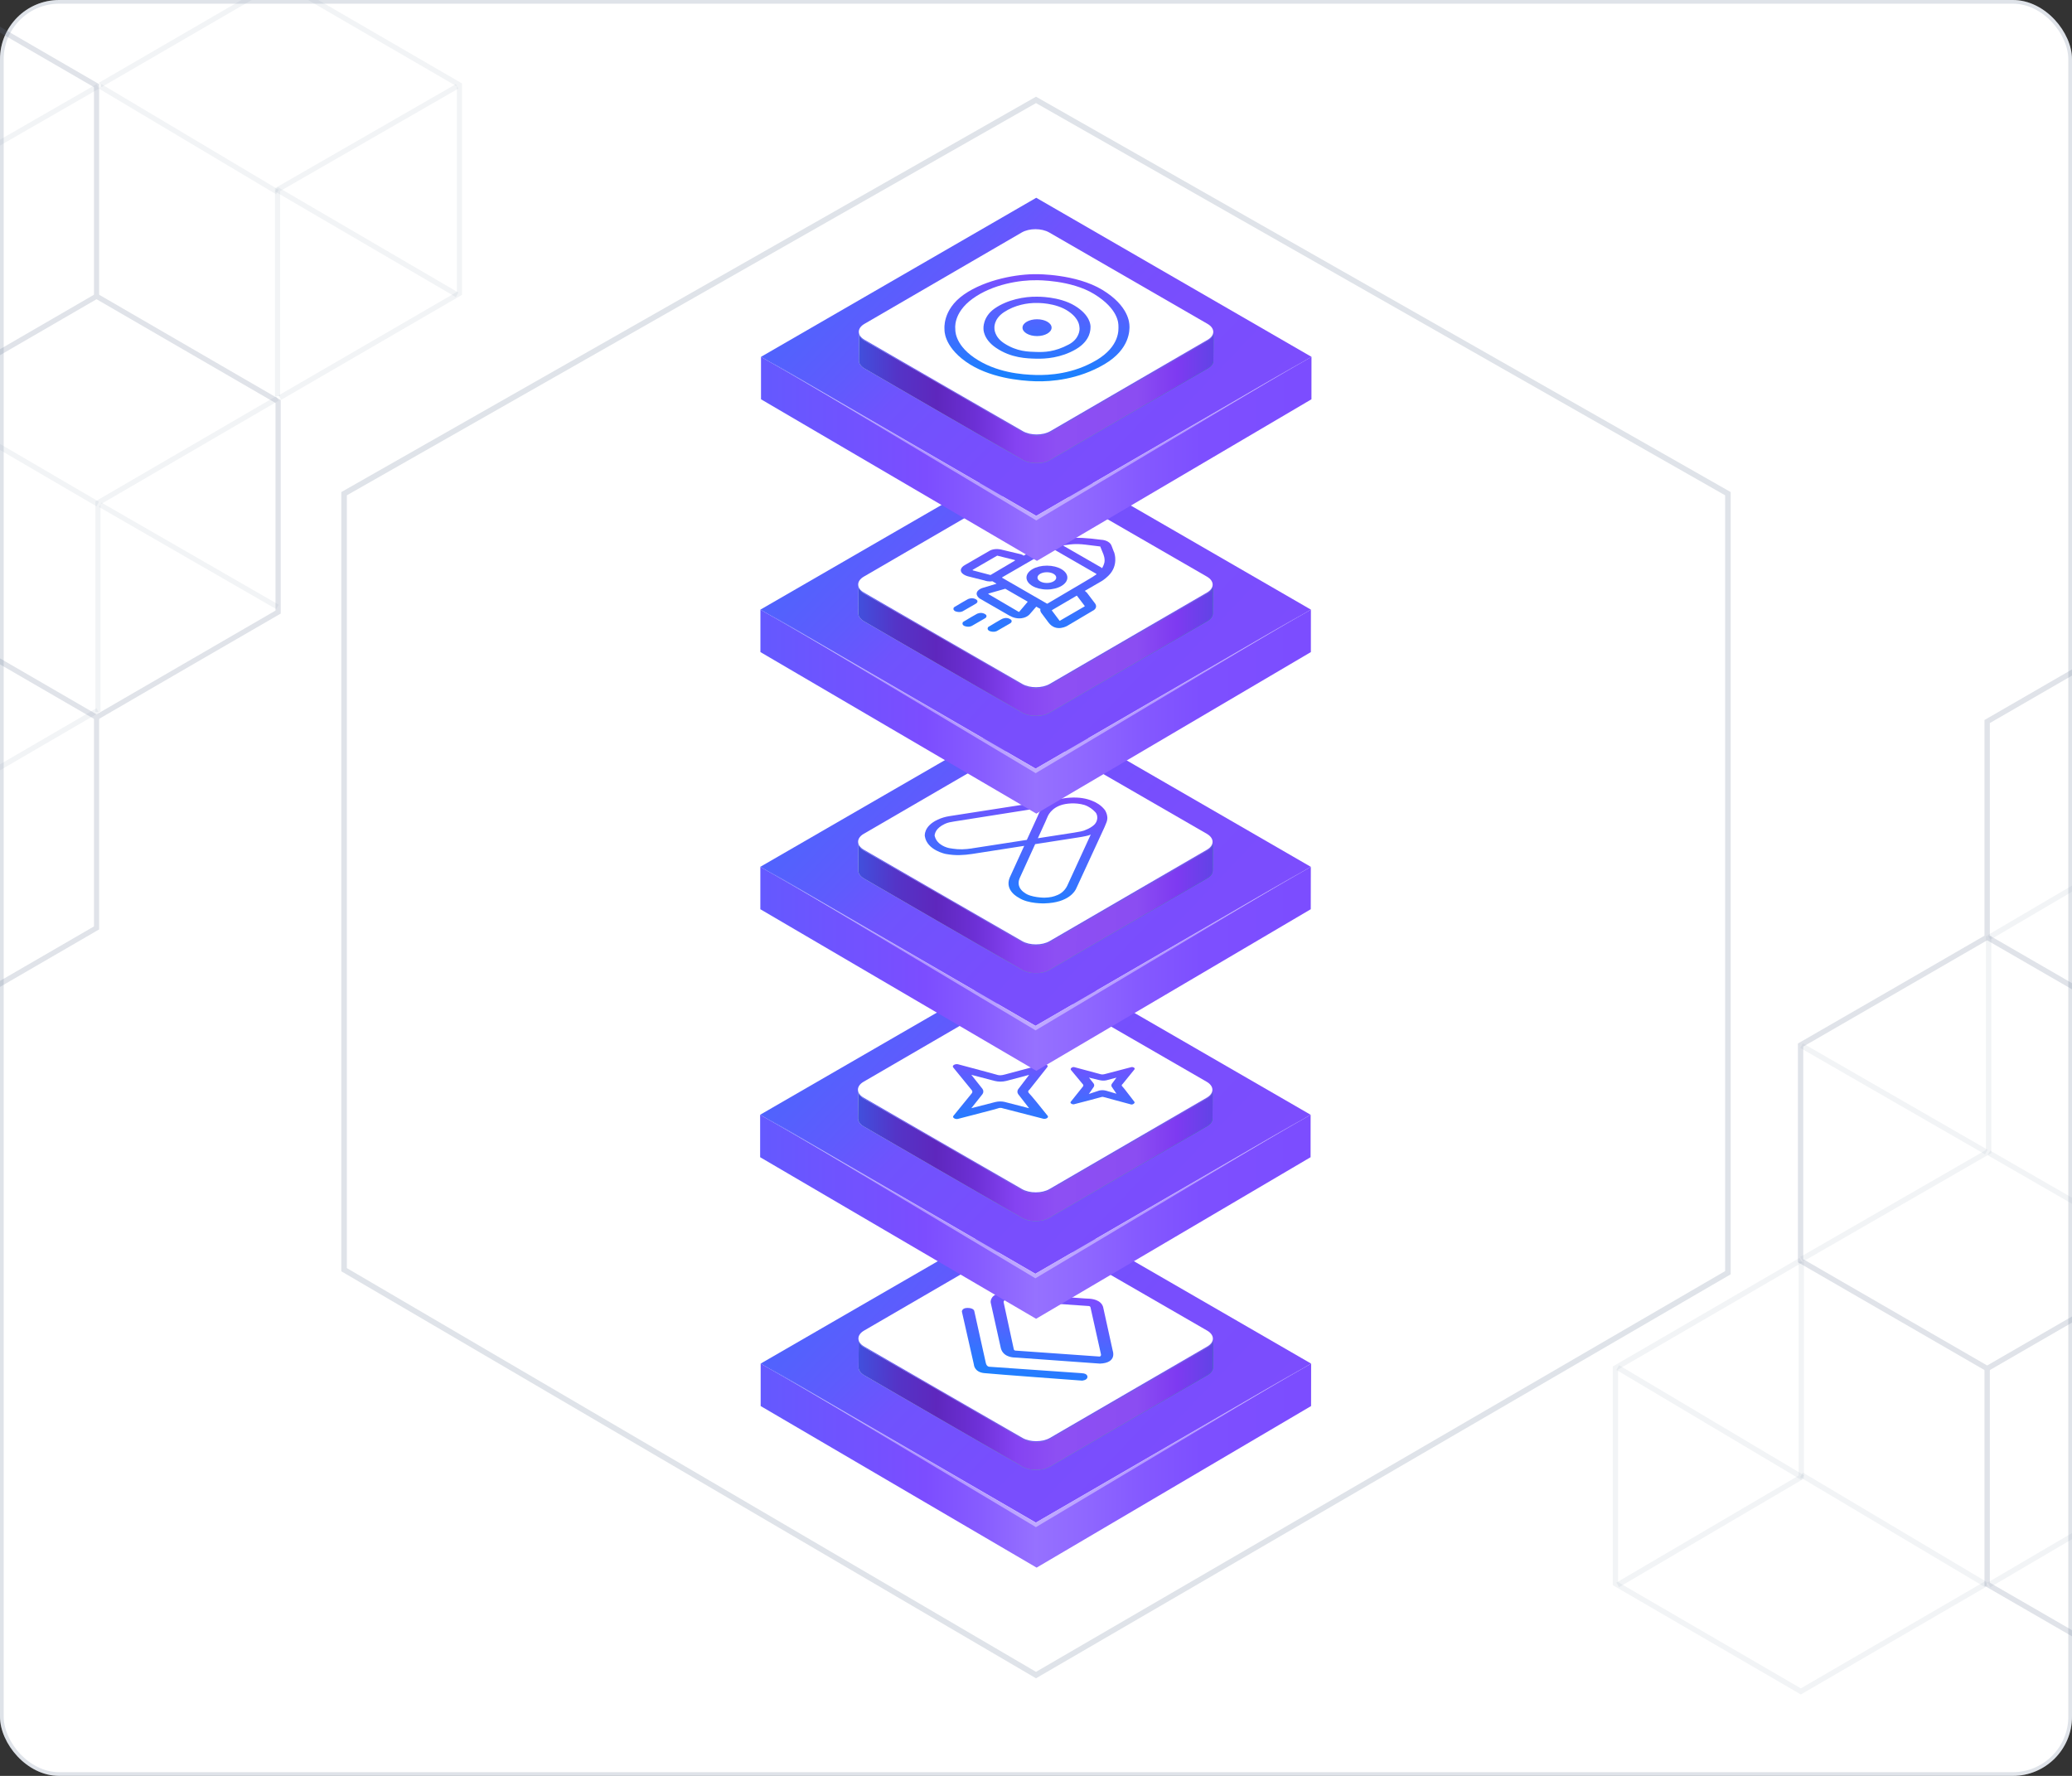 <svg width="560" height="480" viewBox="0 0 560 480" fill="none" xmlns="http://www.w3.org/2000/svg">
<rect x="0" y="0" width="560" height="480" fill="#333333" stroke="none"/>
<rect width="560" height="480" rx="16" fill="white"/>
<rect x="0.5" y="0.5" width="559" height="479" rx="15.5" stroke="#637392" stroke-opacity="0.2"/>
<mask id="mask0_2947_23175" style="mask-type:alpha" maskUnits="userSpaceOnUse" x="0" y="19" width="560" height="460">
<rect y="19.198" width="560" height="459.802" rx="16" fill="#F0F3F7"/>
</mask>
<g mask="url(#mask0_2947_23175)">
</g>
<g clip-path="url(#clip0_2947_23175)">
<path opacity="0.08" d="M537.197 428.658L486.72 458C469.769 448.158 452.827 438.298 435.879 428.446V369.346L486.362 340L487.073 341.248L437.31 370.175V427.62L486.717 456.342L536.483 427.412L537.194 428.661L537.197 428.658Z" fill="#637392"/>
<path opacity="0.08" d="M587.855 166V224.666L537.9 254L537.196 252.755L586.436 223.837V166H587.855Z" fill="#637392"/>
<path opacity="0.08" d="M587.144 341L537.196 312.232L537.905 311L587.855 339.768L587.144 341Z" fill="#637392"/>
<path opacity="0.08" d="M538.191 253V311.663L487.259 341L486.539 339.752L536.741 310.837V253H538.191Z" fill="#637392"/>
<path opacity="0.08" d="M587.855 341V399.663L537.9 429L537.196 427.752L586.436 398.837V341H587.855Z" fill="#637392"/>
<path opacity="0.08" d="M536.489 429L486.538 399.273L487.25 398L537.197 427.727L536.489 429Z" fill="#637392"/>
<path opacity="0.08" d="M487.531 341V399.663L437.576 429L436.872 427.752L486.112 398.837V341H487.531Z" fill="#637392"/>
<path opacity="0.08" d="M486.82 400L436.872 370.274L437.58 369L487.531 398.726L486.82 400Z" fill="#637392"/>
<path opacity="0.08" d="M536.489 312L486.538 283.232L487.25 282L537.197 310.768L536.489 312Z" fill="#637392"/>
<g opacity="0.2">
<path d="M536.349 253.317V194.611C553.405 184.766 570.46 174.917 587.501 165.045C604.541 174.914 621.587 184.781 638.652 194.611V253.317H637.209V195.437L587.501 166.71L537.792 195.437V253.317H536.349Z" fill="#637392"/>
<path d="M587.861 341.379L537.073 370.731C520.018 360.886 502.971 351.022 485.922 341.168V282.048C502.986 272.221 520.036 262.355 537.073 252.485L587.861 281.84L587.146 283.089L537.073 254.15L487.365 282.877V340.341L537.073 369.072L587.146 340.133L587.861 341.382V341.379Z" fill="#637392"/>
<path d="M638.652 369.901V428.608C621.603 438.462 604.556 448.326 587.501 458.171C570.445 448.326 553.389 438.478 536.349 428.608V369.901H537.792V427.779L587.501 456.509L637.209 427.779V369.901H638.652Z" fill="#637392"/>
</g>
</g>
<g clip-path="url(#clip1_2947_23175)">
<path opacity="0.08" d="M26.758 22.348L75.636 -6.024C92.051 3.493 108.456 13.027 124.868 22.552L124.868 79.698L75.984 108.073L75.295 106.866L123.482 78.897L123.482 23.351L75.639 -4.42L27.449 23.552L26.761 22.345L26.758 22.348Z" fill="#637392"/>
<path opacity="0.08" d="M-22.793 276.738L-22.793 219.856L26.069 191.414L26.758 192.62L-21.405 220.66L-21.405 276.738H-22.793Z" fill="#637392"/>
<path opacity="0.08" d="M-22.097 107.081L26.758 135.623L26.065 136.845L-22.793 108.304L-22.097 107.081Z" fill="#637392"/>
<path opacity="0.08" d="M25.766 192.406L25.766 135.527L74.625 107.081L75.316 108.291L27.157 136.327L27.157 192.406H25.766Z" fill="#637392"/>
<path opacity="0.08" d="M-22.793 107.081L-22.793 50.864L26.069 22.749L26.758 23.945L-21.405 51.655L-21.405 107.081H-22.793Z" fill="#637392"/>
<path opacity="0.08" d="M27.437 22.749L75.317 51.291L74.635 52.513L26.758 23.971L27.437 22.749Z" fill="#637392"/>
<path opacity="0.08" d="M74.326 107.081L74.326 50.864L123.189 22.749L123.877 23.945L75.714 51.655L75.714 107.081H74.326Z" fill="#637392"/>
<path opacity="0.08" d="M75.022 50.529L123.877 79.07L123.184 80.293L74.326 51.752L75.022 50.529Z" fill="#637392"/>
<path opacity="0.08" d="M27.437 135.854L75.317 163.444L74.635 164.626L26.758 137.035L27.437 135.854Z" fill="#637392"/>
<g opacity="0.2">
<path d="M26.798 193.891L26.798 251.208C10.201 260.82 -6.396 270.435 -22.978 280.074C-39.56 270.438 -56.148 260.805 -72.754 251.208L-72.754 193.891H-71.35L-71.35 250.401L-22.978 278.449L25.394 250.401L25.394 193.891H26.798Z" fill="#637392"/>
<path d="M-23.328 107.914L26.094 79.257C42.691 88.869 59.279 98.499 75.87 108.12L75.87 165.841C59.264 175.435 42.673 185.068 26.094 194.704L-23.328 166.044L-22.632 164.825L26.094 193.079L74.466 165.031L74.466 108.927L26.094 80.876L-22.632 109.13L-23.328 107.911V107.914Z" fill="#637392"/>
<path d="M-72.754 80.067L-72.754 22.75C-56.163 13.128 -39.575 3.498 -22.978 -6.114C-6.381 3.498 10.216 13.113 26.798 22.75L26.798 80.067H25.394L25.394 23.559L-22.978 -4.491L-71.35 23.559L-71.35 80.067H-72.754Z" fill="#637392"/>
</g>
</g>
<path opacity="0.2" d="M467 343.997V133.436L280 27L93 133.436V343.186L280 452.752L467 343.997Z" stroke="#637392" stroke-width="1.505" stroke-miterlimit="10"/>
<path d="M279.946 411.568L354.354 368.565C329.558 354.234 304.771 339.885 279.965 325.573C255.159 339.885 230.372 354.225 205.576 368.565L279.946 411.568Z" fill="url(#paint0_linear_2947_23175)"/>
<path d="M205.586 368.565V380.04L280.163 423.711L354.345 380.04L354.364 368.565L279.947 411.568L205.586 368.565Z" fill="url(#paint1_linear_2947_23175)"/>
<g opacity="0.4">
<path d="M208.176 369.866L280.358 411.747H279.595C279.595 411.747 351.589 369.97 351.589 370.017L280.368 412.539L279.981 412.774L279.595 412.539L208.176 369.866Z" fill="white"/>
</g>
<path d="M327.924 362.258C327.924 362.315 327.924 362.371 327.906 362.428C327.906 362.475 327.887 362.522 327.868 362.56C327.858 362.617 327.84 362.664 327.821 362.72C327.802 362.767 327.783 362.805 327.764 362.852C327.736 362.909 327.717 362.965 327.689 363.013C327.67 363.05 327.642 363.088 327.623 363.126C327.585 363.192 327.547 363.248 327.5 363.305C327.472 363.342 327.444 363.371 327.415 363.408C327.349 363.493 327.274 363.569 327.189 363.644C327.161 363.672 327.132 363.701 327.104 363.729C327.057 363.776 327 363.814 326.944 363.861C326.897 363.899 326.85 363.936 326.793 363.974C326.736 364.021 326.67 364.059 326.604 364.097C326.538 364.144 326.472 364.182 326.406 364.229L283.894 388.931C283.734 389.025 283.574 389.1 283.395 389.185C283.348 389.204 283.291 389.232 283.244 389.251C283.112 389.308 282.97 389.364 282.829 389.412C282.782 389.43 282.725 389.449 282.678 389.459C282.593 389.487 282.499 389.515 282.405 389.534C282.339 389.553 282.263 389.572 282.197 389.591C282.103 389.61 281.999 389.638 281.905 389.657C281.839 389.666 281.773 389.685 281.707 389.694C281.509 389.732 281.311 389.76 281.113 389.779C281.047 389.779 280.991 389.789 280.925 389.798C280.802 389.808 280.689 389.817 280.566 389.826C280.491 389.826 280.415 389.826 280.34 389.826C280.246 389.826 280.151 389.826 280.048 389.826C279.972 389.826 279.887 389.826 279.812 389.826C279.727 389.826 279.633 389.826 279.548 389.808C279.463 389.808 279.388 389.798 279.303 389.789C279.218 389.789 279.124 389.77 279.039 389.76C278.963 389.751 278.879 389.742 278.803 389.723C278.709 389.704 278.615 389.694 278.52 389.676C278.445 389.666 278.379 389.647 278.304 389.628C278.19 389.6 278.087 389.581 277.974 389.553C277.917 389.534 277.851 389.525 277.794 389.506C277.606 389.449 277.417 389.383 277.229 389.317C277.2 389.308 277.182 389.298 277.153 389.289C276.908 389.185 276.663 389.072 276.437 388.95L233.651 364.248C232.614 363.654 232.096 362.862 232.096 362.079L232.039 369.565C232.039 370.348 232.558 371.13 233.595 371.734L276.38 396.436C276.606 396.568 276.842 396.681 277.097 396.775C277.116 396.775 277.125 396.794 277.144 396.794C277.144 396.794 277.163 396.794 277.172 396.803C277.351 396.879 277.54 396.935 277.738 396.992C277.757 396.992 277.766 397.001 277.785 397.011C277.832 397.02 277.879 397.03 277.917 397.039C278.021 397.067 278.134 397.096 278.247 397.115C278.275 397.115 278.304 397.133 278.332 397.133C278.379 397.133 278.417 397.152 278.464 397.152C278.558 397.171 278.652 397.19 278.737 397.199C278.775 397.199 278.813 397.209 278.85 397.218C278.888 397.218 278.935 397.218 278.973 397.228C279.058 397.237 279.152 397.247 279.237 397.256C279.275 397.256 279.322 397.265 279.359 397.265C279.397 397.265 279.435 397.265 279.473 397.265C279.557 397.265 279.652 397.275 279.737 397.284C279.784 397.284 279.821 397.284 279.869 397.284C279.906 397.284 279.944 397.284 279.972 397.284C280.067 397.284 280.161 397.284 280.265 397.284C280.312 397.284 280.359 397.284 280.406 397.284C280.434 397.284 280.463 397.284 280.491 397.284C280.613 397.284 280.727 397.275 280.849 397.256C280.896 397.256 280.943 397.256 280.991 397.246C281.009 397.246 281.019 397.246 281.038 397.246C281.236 397.228 281.443 397.199 281.632 397.162C281.641 397.162 281.651 397.162 281.66 397.162C281.717 397.152 281.773 397.133 281.83 397.124C281.924 397.105 282.028 397.086 282.122 397.058C282.188 397.039 282.263 397.02 282.329 397.001C282.424 396.973 282.509 396.954 282.603 396.926C282.622 396.926 282.64 396.917 282.659 396.907C282.688 396.898 282.716 396.879 282.754 396.869C282.895 396.822 283.036 396.766 283.168 396.709C283.216 396.69 283.272 396.671 283.319 396.643C283.489 396.568 283.659 396.483 283.819 396.389L326.331 371.687C326.35 371.677 326.378 371.658 326.397 371.649C326.444 371.62 326.482 371.592 326.529 371.554C326.595 371.517 326.661 371.47 326.718 371.432C326.774 371.394 326.812 371.357 326.868 371.319C326.925 371.272 326.982 371.234 327.029 371.187C327.038 371.187 327.048 371.168 327.057 371.159C327.076 371.14 327.095 371.121 327.114 371.102C327.198 371.027 327.264 370.942 327.34 370.866C327.359 370.847 327.378 370.829 327.387 370.81C327.396 370.791 327.406 370.772 327.425 370.753C327.472 370.697 327.51 370.631 327.547 370.574C327.566 370.546 327.585 370.527 327.594 370.499C327.594 370.489 327.604 370.47 327.613 370.461C327.642 370.404 327.67 370.348 327.689 370.301C327.698 370.272 327.717 370.235 327.736 370.206C327.736 370.197 327.736 370.187 327.736 370.178C327.755 370.121 327.764 370.074 327.783 370.018C327.783 369.98 327.802 369.952 327.811 369.914C327.811 369.914 327.811 369.895 327.811 369.886C327.821 369.829 327.821 369.773 327.83 369.716C327.83 369.678 327.84 369.641 327.84 369.612C327.84 369.593 327.84 369.584 327.84 369.565L327.896 362.079C327.896 362.126 327.896 362.183 327.887 362.23L327.924 362.258Z" fill="url(#paint2_linear_2947_23175)"/>
<path d="M327.924 362.258C327.924 362.315 327.924 362.371 327.906 362.428C327.906 362.475 327.887 362.522 327.868 362.56C327.858 362.617 327.84 362.664 327.821 362.72C327.802 362.767 327.783 362.805 327.764 362.852C327.736 362.909 327.717 362.965 327.689 363.013C327.67 363.05 327.642 363.088 327.623 363.126C327.585 363.192 327.547 363.248 327.5 363.305C327.472 363.342 327.444 363.371 327.415 363.408C327.349 363.493 327.274 363.569 327.189 363.644C327.161 363.672 327.132 363.701 327.104 363.729C327.057 363.776 327 363.814 326.944 363.861C326.897 363.899 326.85 363.936 326.793 363.974C326.736 364.021 326.67 364.059 326.604 364.097C326.538 364.144 326.472 364.182 326.406 364.229L283.894 388.931C283.734 389.025 283.574 389.1 283.395 389.185C283.348 389.204 283.291 389.232 283.244 389.251C283.112 389.308 282.97 389.364 282.829 389.412C282.782 389.43 282.725 389.449 282.678 389.459C282.593 389.487 282.499 389.515 282.405 389.534C282.339 389.553 282.263 389.572 282.197 389.591C282.103 389.61 281.999 389.638 281.905 389.657C281.839 389.666 281.773 389.685 281.707 389.694C281.509 389.732 281.311 389.76 281.113 389.779C281.047 389.779 280.991 389.789 280.925 389.798C280.802 389.808 280.689 389.817 280.566 389.826C280.491 389.826 280.415 389.826 280.34 389.826C280.246 389.826 280.151 389.826 280.048 389.826C279.972 389.826 279.887 389.826 279.812 389.826C279.727 389.826 279.633 389.826 279.548 389.808C279.463 389.808 279.388 389.798 279.303 389.789C279.218 389.789 279.124 389.77 279.039 389.76C278.963 389.751 278.879 389.742 278.803 389.723C278.709 389.704 278.615 389.694 278.52 389.676C278.445 389.666 278.379 389.647 278.304 389.628C278.19 389.6 278.087 389.581 277.974 389.553C277.917 389.534 277.851 389.525 277.794 389.506C277.606 389.449 277.417 389.383 277.229 389.317C277.2 389.308 277.182 389.298 277.153 389.289C276.908 389.185 276.663 389.072 276.437 388.95L233.651 364.248C232.614 363.654 232.096 362.862 232.096 362.079L232.039 369.565C232.039 370.348 232.558 371.13 233.595 371.734L276.38 396.436C276.606 396.568 276.842 396.681 277.097 396.775C277.116 396.775 277.125 396.794 277.144 396.794C277.144 396.794 277.163 396.794 277.172 396.803C277.351 396.879 277.54 396.935 277.738 396.992C277.757 396.992 277.766 397.001 277.785 397.011C277.832 397.02 277.879 397.03 277.917 397.039C278.021 397.067 278.134 397.096 278.247 397.115C278.275 397.115 278.304 397.133 278.332 397.133C278.379 397.133 278.417 397.152 278.464 397.152C278.558 397.171 278.652 397.19 278.737 397.199C278.775 397.199 278.813 397.209 278.85 397.218C278.888 397.218 278.935 397.218 278.973 397.228C279.058 397.237 279.152 397.247 279.237 397.256C279.275 397.256 279.322 397.265 279.359 397.265C279.397 397.265 279.435 397.265 279.473 397.265C279.557 397.265 279.652 397.275 279.737 397.284C279.784 397.284 279.821 397.284 279.869 397.284C279.906 397.284 279.944 397.284 279.972 397.284C280.067 397.284 280.161 397.284 280.265 397.284C280.312 397.284 280.359 397.284 280.406 397.284C280.434 397.284 280.463 397.284 280.491 397.284C280.613 397.284 280.727 397.275 280.849 397.256C280.896 397.256 280.943 397.256 280.991 397.246C281.009 397.246 281.019 397.246 281.038 397.246C281.236 397.228 281.443 397.199 281.632 397.162C281.641 397.162 281.651 397.162 281.66 397.162C281.717 397.152 281.773 397.133 281.83 397.124C281.924 397.105 282.028 397.086 282.122 397.058C282.188 397.039 282.263 397.02 282.329 397.001C282.424 396.973 282.509 396.954 282.603 396.926C282.622 396.926 282.64 396.917 282.659 396.907C282.688 396.898 282.716 396.879 282.754 396.869C282.895 396.822 283.036 396.766 283.168 396.709C283.216 396.69 283.272 396.671 283.319 396.643C283.489 396.568 283.659 396.483 283.819 396.389L326.331 371.687C326.35 371.677 326.378 371.658 326.397 371.649C326.444 371.62 326.482 371.592 326.529 371.554C326.595 371.517 326.661 371.47 326.718 371.432C326.774 371.394 326.812 371.357 326.868 371.319C326.925 371.272 326.982 371.234 327.029 371.187C327.038 371.187 327.048 371.168 327.057 371.159C327.076 371.14 327.095 371.121 327.114 371.102C327.198 371.027 327.264 370.942 327.34 370.866C327.359 370.847 327.378 370.829 327.387 370.81C327.396 370.791 327.406 370.772 327.425 370.753C327.472 370.697 327.51 370.631 327.547 370.574C327.566 370.546 327.585 370.527 327.594 370.499C327.594 370.489 327.604 370.47 327.613 370.461C327.642 370.404 327.67 370.348 327.689 370.301C327.698 370.272 327.717 370.235 327.736 370.206C327.736 370.197 327.736 370.187 327.736 370.178C327.755 370.121 327.764 370.074 327.783 370.018C327.783 369.98 327.802 369.952 327.811 369.914C327.811 369.914 327.811 369.895 327.811 369.886C327.821 369.829 327.821 369.773 327.83 369.716C327.83 369.678 327.84 369.641 327.84 369.612C327.84 369.593 327.84 369.584 327.84 369.565L327.896 362.079C327.896 362.126 327.896 362.183 327.887 362.23L327.924 362.258Z" fill="url(#paint3_linear_2947_23175)"/>
<path d="M326.257 359.646C328.312 360.834 328.331 362.758 326.285 363.946L283.773 388.648C281.727 389.836 278.399 389.836 276.343 388.648L233.558 363.946C231.503 362.758 231.484 360.834 233.53 359.646L276.042 334.944C278.088 333.756 281.416 333.756 283.471 334.944L326.257 359.646Z" fill="white"/>
<path d="M300.754 365.152L298.133 353.244C297.511 351.274 295.06 351.038 294.164 351.01C293.268 350.982 293.532 350.991 293.212 350.963L272.366 349.417C271.602 349.36 270.838 349.322 270.103 349.52C267.444 350.218 267.755 352.057 267.755 352.057L270.414 364.03C270.848 366.595 273.337 366.887 274.157 366.915C274.977 366.944 274.911 366.953 275.288 366.981L297.275 368.565C301.961 368.396 300.754 365.152 300.754 365.152ZM297.077 366.651L274.421 365.049C274.214 365.03 274.035 364.879 273.997 364.681L271.253 352C271.187 351.689 271.432 351.406 271.743 351.434L294.305 353.009C294.513 353.028 294.692 353.169 294.73 353.376L297.567 366.095C297.633 366.406 297.388 366.689 297.077 366.67V366.651Z" fill="url(#paint4_linear_2947_23175)"/>
<path d="M292.428 371.158L267.509 369.424C267.509 369.424 266.661 369.518 266.425 368.339L263.314 354.338C263.314 354.338 263.182 353.518 261.475 353.518C259.957 353.518 259.967 354.499 259.967 354.499L263.21 368.801C263.21 368.801 263.276 370.838 265.963 371.13C268.65 371.422 292.457 373.167 292.457 373.167C292.457 373.167 293.805 373.072 293.899 372.252C293.899 372.252 294.097 371.234 292.419 371.168L292.428 371.158Z" fill="url(#paint5_linear_2947_23175)"/>
<path d="M279.813 344.308L354.221 301.305C329.425 286.974 304.638 272.625 279.832 258.312C255.027 272.625 230.24 286.965 205.443 301.305L279.813 344.308Z" fill="url(#paint6_linear_2947_23175)"/>
<path d="M205.443 301.305V312.779L280.021 356.451L354.212 312.779L354.221 301.305L279.813 344.307L205.443 301.305Z" fill="url(#paint7_linear_2947_23175)"/>
<g opacity="0.4">
<path d="M208.035 302.606L280.218 344.487H279.454C279.454 344.487 351.448 302.71 351.448 302.757L280.227 345.278L279.841 345.514L279.454 345.278L208.035 302.606Z" fill="white"/>
</g>
<path d="M327.786 294.998C327.786 295.055 327.786 295.111 327.767 295.168C327.767 295.215 327.748 295.262 327.729 295.3C327.72 295.356 327.701 295.403 327.682 295.46C327.663 295.507 327.644 295.545 327.625 295.592C327.597 295.649 327.578 295.705 327.55 295.752C327.531 295.79 327.503 295.828 327.484 295.865C327.446 295.931 327.409 295.988 327.361 296.045C327.333 296.082 327.305 296.111 327.277 296.148C327.211 296.233 327.135 296.308 327.05 296.384C327.022 296.412 326.994 296.441 326.965 296.469C326.918 296.516 326.862 296.554 326.805 296.601C326.758 296.638 326.711 296.676 326.654 296.714C326.598 296.761 326.532 296.799 326.466 296.836C326.4 296.884 326.334 296.921 326.268 296.968L283.756 321.671C283.596 321.765 283.435 321.84 283.256 321.925C283.209 321.944 283.152 321.972 283.105 321.991C282.973 322.048 282.832 322.104 282.69 322.151C282.643 322.17 282.587 322.189 282.54 322.198C282.455 322.227 282.36 322.255 282.266 322.274C282.2 322.293 282.125 322.312 282.059 322.33C281.964 322.349 281.861 322.378 281.766 322.396C281.7 322.406 281.634 322.425 281.568 322.434C281.37 322.472 281.172 322.5 280.974 322.519C280.908 322.519 280.852 322.528 280.786 322.538C280.663 322.547 280.55 322.557 280.428 322.566C280.352 322.566 280.277 322.566 280.201 322.566C280.107 322.566 280.013 322.566 279.909 322.566C279.834 322.566 279.749 322.566 279.673 322.566C279.588 322.566 279.494 322.566 279.409 322.547C279.325 322.547 279.249 322.538 279.164 322.528C279.079 322.528 278.985 322.51 278.9 322.5C278.825 322.491 278.74 322.481 278.665 322.462C278.57 322.444 278.476 322.434 278.382 322.415C278.306 322.406 278.24 322.387 278.165 322.368C278.052 322.34 277.948 322.321 277.835 322.293C277.778 322.274 277.712 322.264 277.656 322.246C277.467 322.189 277.279 322.123 277.09 322.057C277.062 322.048 277.043 322.038 277.015 322.029C276.769 321.925 276.524 321.812 276.298 321.689L233.513 296.987C232.476 296.393 231.957 295.601 231.957 294.819L231.9 302.305C231.9 303.087 232.419 303.87 233.456 304.473L276.241 329.175C276.468 329.307 276.703 329.421 276.958 329.515C276.977 329.515 276.986 329.534 277.005 329.534C277.005 329.534 277.024 329.534 277.033 329.543C277.213 329.619 277.401 329.675 277.599 329.732C277.618 329.732 277.627 329.741 277.646 329.751C277.693 329.76 277.741 329.769 277.778 329.779C277.882 329.807 277.995 329.835 278.108 329.854C278.137 329.854 278.165 329.873 278.193 329.873C278.24 329.873 278.278 329.892 278.325 329.892C278.419 329.911 278.514 329.93 278.599 329.939C278.636 329.939 278.674 329.949 278.712 329.958C278.749 329.958 278.797 329.958 278.834 329.967C278.919 329.977 279.013 329.986 279.098 329.996C279.136 329.996 279.183 330.005 279.221 330.005C279.259 330.005 279.296 330.005 279.334 330.005C279.419 330.005 279.513 330.015 279.598 330.024C279.645 330.024 279.683 330.024 279.73 330.024C279.768 330.024 279.805 330.024 279.834 330.024C279.928 330.024 280.022 330.024 280.126 330.024C280.173 330.024 280.22 330.024 280.267 330.024C280.296 330.024 280.324 330.024 280.352 330.024C280.475 330.024 280.588 330.015 280.71 329.996C280.758 329.996 280.805 329.996 280.852 329.986C280.871 329.986 280.88 329.986 280.899 329.986C281.097 329.967 281.304 329.939 281.493 329.901C281.502 329.901 281.512 329.901 281.521 329.901C281.578 329.892 281.634 329.873 281.691 329.864C281.785 329.845 281.889 329.826 281.983 329.798C282.049 329.779 282.125 329.76 282.191 329.741C282.285 329.713 282.37 329.694 282.464 329.666C282.483 329.666 282.502 329.656 282.521 329.647C282.549 329.637 282.577 329.619 282.615 329.609C282.756 329.562 282.898 329.505 283.03 329.449C283.077 329.43 283.134 329.411 283.181 329.383C283.35 329.307 283.52 329.223 283.68 329.128L326.192 304.426C326.211 304.417 326.24 304.398 326.258 304.389C326.306 304.36 326.343 304.332 326.39 304.294C326.456 304.257 326.522 304.209 326.579 304.172C326.635 304.134 326.673 304.096 326.73 304.059C326.786 304.011 326.843 303.974 326.89 303.927C326.899 303.927 326.909 303.908 326.918 303.898C326.937 303.879 326.956 303.861 326.975 303.842C327.06 303.766 327.126 303.681 327.201 303.606C327.22 303.587 327.239 303.568 327.248 303.549C327.258 303.531 327.267 303.512 327.286 303.493C327.333 303.436 327.371 303.37 327.409 303.314C327.427 303.285 327.446 303.267 327.456 303.238C327.456 303.229 327.465 303.21 327.475 303.201C327.503 303.144 327.531 303.087 327.55 303.04C327.559 303.012 327.578 302.974 327.597 302.946C327.597 302.937 327.597 302.927 327.597 302.918C327.616 302.861 327.625 302.814 327.644 302.757C327.644 302.72 327.663 302.691 327.673 302.654C327.673 302.654 327.673 302.635 327.673 302.625C327.682 302.569 327.682 302.512 327.691 302.456C327.691 302.418 327.701 302.38 327.701 302.352C327.701 302.333 327.701 302.324 327.701 302.305L327.757 294.819C327.757 294.866 327.757 294.923 327.748 294.97L327.786 294.998Z" fill="url(#paint8_linear_2947_23175)"/>
<path d="M327.786 294.998C327.786 295.055 327.786 295.111 327.767 295.168C327.767 295.215 327.748 295.262 327.729 295.3C327.72 295.356 327.701 295.403 327.682 295.46C327.663 295.507 327.644 295.545 327.625 295.592C327.597 295.649 327.578 295.705 327.55 295.752C327.531 295.79 327.503 295.828 327.484 295.865C327.446 295.931 327.409 295.988 327.361 296.045C327.333 296.082 327.305 296.111 327.277 296.148C327.211 296.233 327.135 296.308 327.05 296.384C327.022 296.412 326.994 296.441 326.965 296.469C326.918 296.516 326.862 296.554 326.805 296.601C326.758 296.638 326.711 296.676 326.654 296.714C326.598 296.761 326.532 296.799 326.466 296.836C326.4 296.884 326.334 296.921 326.268 296.968L283.756 321.671C283.596 321.765 283.435 321.84 283.256 321.925C283.209 321.944 283.152 321.972 283.105 321.991C282.973 322.048 282.832 322.104 282.69 322.151C282.643 322.17 282.587 322.189 282.54 322.198C282.455 322.227 282.36 322.255 282.266 322.274C282.2 322.293 282.125 322.312 282.059 322.33C281.964 322.349 281.861 322.378 281.766 322.396C281.7 322.406 281.634 322.425 281.568 322.434C281.37 322.472 281.172 322.5 280.974 322.519C280.908 322.519 280.852 322.528 280.786 322.538C280.663 322.547 280.55 322.557 280.428 322.566C280.352 322.566 280.277 322.566 280.201 322.566C280.107 322.566 280.013 322.566 279.909 322.566C279.834 322.566 279.749 322.566 279.673 322.566C279.588 322.566 279.494 322.566 279.409 322.547C279.325 322.547 279.249 322.538 279.164 322.528C279.079 322.528 278.985 322.51 278.9 322.5C278.825 322.491 278.74 322.481 278.665 322.462C278.57 322.444 278.476 322.434 278.382 322.415C278.306 322.406 278.24 322.387 278.165 322.368C278.052 322.34 277.948 322.321 277.835 322.293C277.778 322.274 277.712 322.264 277.656 322.246C277.467 322.189 277.279 322.123 277.09 322.057C277.062 322.048 277.043 322.038 277.015 322.029C276.769 321.925 276.524 321.812 276.298 321.689L233.513 296.987C232.476 296.393 231.957 295.601 231.957 294.819L231.9 302.305C231.9 303.087 232.419 303.87 233.456 304.473L276.241 329.175C276.468 329.307 276.703 329.421 276.958 329.515C276.977 329.515 276.986 329.534 277.005 329.534C277.005 329.534 277.024 329.534 277.033 329.543C277.213 329.619 277.401 329.675 277.599 329.732C277.618 329.732 277.627 329.741 277.646 329.751C277.693 329.76 277.741 329.769 277.778 329.779C277.882 329.807 277.995 329.835 278.108 329.854C278.137 329.854 278.165 329.873 278.193 329.873C278.24 329.873 278.278 329.892 278.325 329.892C278.419 329.911 278.514 329.93 278.599 329.939C278.636 329.939 278.674 329.949 278.712 329.958C278.749 329.958 278.797 329.958 278.834 329.967C278.919 329.977 279.013 329.986 279.098 329.996C279.136 329.996 279.183 330.005 279.221 330.005C279.259 330.005 279.296 330.005 279.334 330.005C279.419 330.005 279.513 330.015 279.598 330.024C279.645 330.024 279.683 330.024 279.73 330.024C279.768 330.024 279.805 330.024 279.834 330.024C279.928 330.024 280.022 330.024 280.126 330.024C280.173 330.024 280.22 330.024 280.267 330.024C280.296 330.024 280.324 330.024 280.352 330.024C280.475 330.024 280.588 330.015 280.71 329.996C280.758 329.996 280.805 329.996 280.852 329.986C280.871 329.986 280.88 329.986 280.899 329.986C281.097 329.967 281.304 329.939 281.493 329.901C281.502 329.901 281.512 329.901 281.521 329.901C281.578 329.892 281.634 329.873 281.691 329.864C281.785 329.845 281.889 329.826 281.983 329.798C282.049 329.779 282.125 329.76 282.191 329.741C282.285 329.713 282.37 329.694 282.464 329.666C282.483 329.666 282.502 329.656 282.521 329.647C282.549 329.637 282.577 329.619 282.615 329.609C282.756 329.562 282.898 329.505 283.03 329.449C283.077 329.43 283.134 329.411 283.181 329.383C283.35 329.307 283.52 329.223 283.68 329.128L326.192 304.426C326.211 304.417 326.24 304.398 326.258 304.389C326.306 304.36 326.343 304.332 326.39 304.294C326.456 304.257 326.522 304.209 326.579 304.172C326.635 304.134 326.673 304.096 326.73 304.059C326.786 304.011 326.843 303.974 326.89 303.927C326.899 303.927 326.909 303.908 326.918 303.898C326.937 303.879 326.956 303.861 326.975 303.842C327.06 303.766 327.126 303.681 327.201 303.606C327.22 303.587 327.239 303.568 327.248 303.549C327.258 303.531 327.267 303.512 327.286 303.493C327.333 303.436 327.371 303.37 327.409 303.314C327.427 303.285 327.446 303.267 327.456 303.238C327.456 303.229 327.465 303.21 327.475 303.201C327.503 303.144 327.531 303.087 327.55 303.04C327.559 303.012 327.578 302.974 327.597 302.946C327.597 302.937 327.597 302.927 327.597 302.918C327.616 302.861 327.625 302.814 327.644 302.757C327.644 302.72 327.663 302.691 327.673 302.654C327.673 302.654 327.673 302.635 327.673 302.625C327.682 302.569 327.682 302.512 327.691 302.456C327.691 302.418 327.701 302.38 327.701 302.352C327.701 302.333 327.701 302.324 327.701 302.305L327.757 294.819C327.757 294.866 327.757 294.923 327.748 294.97L327.786 294.998Z" fill="url(#paint9_linear_2947_23175)"/>
<path d="M326.126 292.386C328.181 293.574 328.2 295.498 326.154 296.686L283.642 321.388C281.596 322.575 278.268 322.575 276.213 321.388L233.427 296.686C231.372 295.498 231.353 293.574 233.399 292.386L275.911 267.684C277.957 266.496 281.285 266.496 283.34 267.684L326.126 292.386Z" fill="white"/>
<path fill-rule="evenodd" clip-rule="evenodd" d="M278.194 295.563C277.505 294.941 278.222 294.536 278.222 294.536L283.04 288.454C283.473 287.908 282.587 287.502 281.908 287.681C278.59 288.586 272.772 290.076 271.66 290.406C270.67 290.698 270.029 290.67 269.633 290.548C269.152 290.397 268.567 290.246 268.077 290.114L258.941 287.663C258.262 287.483 257.046 287.945 257.725 288.643L262.656 294.687C262.844 294.922 262.844 295.252 262.656 295.488L257.697 301.579C257.263 302.107 258.234 302.597 258.894 302.427C262.477 301.484 269.058 299.816 269.642 299.599C270.444 299.297 270.906 299.533 270.906 299.533L281.965 302.38C282.597 302.55 283.558 302.088 283.143 301.579C281.484 299.495 278.656 295.997 278.184 295.563H278.194ZM271.66 297.864C270.792 297.656 269.878 297.656 269.011 297.864L262.524 299.533L265.522 295.752C265.852 295.318 265.852 294.724 265.522 294.291L262.524 290.51L268.822 292.16C269.859 292.414 270.934 292.414 271.971 292.16L278.147 290.519L275.186 294.404C274.903 294.8 274.903 295.337 275.186 295.733L278.137 299.542L271.65 297.873L271.66 297.864Z" fill="url(#paint10_linear_2947_23175)"/>
<path fill-rule="evenodd" clip-rule="evenodd" d="M303.376 293.706C302.914 293.291 303.395 293.018 303.395 293.018L306.61 289.048C306.902 288.681 306.214 288.313 305.761 288.436C303.546 289.039 299.567 290.038 298.822 290.255C298.162 290.453 297.729 290.434 297.465 290.349C297.144 290.246 296.757 290.152 296.427 290.067L290.318 288.426C289.865 288.313 289.045 288.803 289.507 289.265L292.703 293.112C292.826 293.263 292.826 293.489 292.703 293.649L289.385 297.807C289.092 298.166 289.837 298.58 290.28 298.467C292.675 297.836 297.069 296.723 297.465 296.572C298.002 296.374 298.313 296.525 298.313 296.525L305.705 298.524C306.129 298.637 306.864 298.147 306.591 297.798C305.479 296.402 303.687 293.97 303.367 293.687L303.376 293.706ZM300.519 293.81L301.754 295.62L298.822 294.771C298.238 294.63 297.634 294.63 297.05 294.771L294.278 295.695L295.569 293.829C295.786 293.536 295.786 293.14 295.569 292.848L294.315 291.264L296.918 291.896C297.606 292.065 298.332 292.16 299.02 291.99L301.745 291.273L300.51 292.933C300.321 293.197 300.321 293.555 300.51 293.819L300.519 293.81Z" fill="url(#paint11_linear_2947_23175)"/>
<path d="M279.86 277.292L354.268 234.289C329.472 219.959 304.685 205.609 279.879 191.297C255.073 205.609 230.287 219.949 205.49 234.289L279.86 277.292Z" fill="url(#paint12_linear_2947_23175)"/>
<path d="M205.5 234.29V245.754L280.077 289.435L354.259 245.754L354.278 234.29L279.861 277.292L205.5 234.29Z" fill="url(#paint13_linear_2947_23175)"/>
<g opacity="0.4">
<path d="M208.084 235.591L280.267 277.471H279.503C279.503 277.471 351.497 235.694 351.497 235.741L280.276 278.263L279.89 278.499L279.503 278.263L208.084 235.591Z" fill="white"/>
</g>
<path d="M327.842 227.982C327.842 228.039 327.842 228.095 327.824 228.152C327.824 228.199 327.805 228.246 327.786 228.284C327.776 228.34 327.758 228.388 327.739 228.444C327.72 228.491 327.701 228.529 327.682 228.576C327.654 228.633 327.635 228.689 327.607 228.736C327.588 228.774 327.56 228.812 327.541 228.85C327.503 228.916 327.465 228.972 327.418 229.029C327.39 229.066 327.362 229.095 327.333 229.132C327.267 229.217 327.192 229.293 327.107 229.368C327.079 229.396 327.05 229.425 327.022 229.453C326.975 229.5 326.918 229.538 326.862 229.585C326.815 229.623 326.768 229.66 326.711 229.698C326.654 229.745 326.588 229.783 326.522 229.821C326.456 229.868 326.39 229.905 326.324 229.953L283.812 254.655C283.652 254.749 283.492 254.824 283.313 254.909C283.266 254.928 283.209 254.956 283.162 254.975C283.03 255.032 282.888 255.088 282.747 255.135C282.7 255.154 282.643 255.173 282.596 255.183C282.511 255.211 282.417 255.239 282.323 255.258C282.257 255.277 282.181 255.296 282.115 255.315C282.021 255.333 281.917 255.362 281.823 255.381C281.757 255.39 281.691 255.409 281.625 255.418C281.427 255.456 281.229 255.484 281.031 255.503C280.965 255.503 280.909 255.513 280.843 255.522C280.72 255.531 280.607 255.541 280.484 255.55C280.409 255.55 280.333 255.55 280.258 255.55C280.164 255.55 280.069 255.55 279.966 255.55C279.89 255.55 279.805 255.55 279.73 255.55C279.645 255.55 279.551 255.55 279.466 255.531C279.381 255.531 279.306 255.522 279.221 255.513C279.136 255.513 279.042 255.494 278.957 255.484C278.881 255.475 278.797 255.465 278.721 255.447C278.627 255.428 278.533 255.418 278.438 255.399C278.363 255.39 278.297 255.371 278.221 255.352C278.108 255.324 278.005 255.305 277.892 255.277C277.835 255.258 277.769 255.249 277.712 255.23C277.524 255.173 277.335 255.107 277.147 255.041C277.118 255.032 277.1 255.022 277.071 255.013C276.826 254.909 276.581 254.796 276.355 254.674L233.569 229.971C232.532 229.377 232.014 228.586 232.014 227.803L231.957 235.289C231.957 236.072 232.476 236.854 233.513 237.458L276.298 262.16C276.524 262.292 276.76 262.405 277.015 262.499C277.034 262.499 277.043 262.518 277.062 262.518C277.062 262.518 277.081 262.518 277.09 262.527C277.269 262.603 277.458 262.659 277.656 262.716C277.675 262.716 277.684 262.725 277.703 262.735C277.75 262.744 277.797 262.754 277.835 262.763C277.939 262.791 278.052 262.82 278.165 262.838C278.193 262.838 278.221 262.857 278.25 262.857C278.297 262.857 278.335 262.876 278.382 262.876C278.476 262.895 278.57 262.914 278.655 262.923C278.693 262.923 278.731 262.933 278.768 262.942C278.806 262.942 278.853 262.942 278.891 262.952C278.976 262.961 279.07 262.97 279.155 262.98C279.193 262.98 279.24 262.989 279.277 262.989C279.315 262.989 279.353 262.989 279.391 262.989C279.475 262.989 279.57 262.999 279.655 263.008C279.702 263.008 279.739 263.008 279.787 263.008C279.824 263.008 279.862 263.008 279.89 263.008C279.985 263.008 280.079 263.008 280.183 263.008C280.23 263.008 280.277 263.008 280.324 263.008C280.352 263.008 280.381 263.008 280.409 263.008C280.531 263.008 280.645 262.999 280.767 262.98C280.814 262.98 280.861 262.98 280.909 262.97C280.927 262.97 280.937 262.97 280.956 262.97C281.154 262.952 281.361 262.923 281.55 262.886C281.559 262.886 281.569 262.886 281.578 262.886C281.635 262.876 281.691 262.857 281.748 262.848C281.842 262.829 281.946 262.81 282.04 262.782C282.106 262.763 282.181 262.744 282.247 262.725C282.342 262.697 282.426 262.678 282.521 262.65C282.54 262.65 282.558 262.64 282.577 262.631C282.606 262.622 282.634 262.603 282.672 262.593C282.813 262.546 282.954 262.49 283.086 262.433C283.134 262.414 283.19 262.395 283.237 262.367C283.407 262.292 283.577 262.207 283.737 262.112L326.249 237.41C326.268 237.401 326.296 237.382 326.315 237.373C326.362 237.344 326.4 237.316 326.447 237.278C326.513 237.241 326.579 237.194 326.636 237.156C326.692 237.118 326.73 237.08 326.786 237.043C326.843 236.996 326.9 236.958 326.947 236.911C326.956 236.911 326.966 236.892 326.975 236.882C326.994 236.864 327.013 236.845 327.032 236.826C327.116 236.75 327.182 236.666 327.258 236.59C327.277 236.571 327.296 236.552 327.305 236.534C327.314 236.515 327.324 236.496 327.343 236.477C327.39 236.42 327.428 236.354 327.465 236.298C327.484 236.27 327.503 236.251 327.512 236.222C327.512 236.213 327.522 236.194 327.531 236.185C327.56 236.128 327.588 236.072 327.607 236.024C327.616 235.996 327.635 235.958 327.654 235.93C327.654 235.921 327.654 235.911 327.654 235.902C327.673 235.845 327.682 235.798 327.701 235.742C327.701 235.704 327.72 235.676 327.729 235.638C327.729 235.638 327.729 235.619 327.729 235.61C327.739 235.553 327.739 235.496 327.748 235.44C327.748 235.402 327.758 235.364 327.758 235.336C327.758 235.317 327.758 235.308 327.758 235.289L327.814 227.803C327.814 227.85 327.814 227.907 327.805 227.954L327.842 227.982Z" fill="url(#paint14_linear_2947_23175)"/>
<path d="M327.842 227.982C327.842 228.039 327.842 228.095 327.824 228.152C327.824 228.199 327.805 228.246 327.786 228.284C327.776 228.34 327.758 228.388 327.739 228.444C327.72 228.491 327.701 228.529 327.682 228.576C327.654 228.633 327.635 228.689 327.607 228.736C327.588 228.774 327.56 228.812 327.541 228.85C327.503 228.916 327.465 228.972 327.418 229.029C327.39 229.066 327.362 229.095 327.333 229.132C327.267 229.217 327.192 229.293 327.107 229.368C327.079 229.396 327.05 229.425 327.022 229.453C326.975 229.5 326.918 229.538 326.862 229.585C326.815 229.623 326.768 229.66 326.711 229.698C326.654 229.745 326.588 229.783 326.522 229.821C326.456 229.868 326.39 229.905 326.324 229.953L283.812 254.655C283.652 254.749 283.492 254.824 283.313 254.909C283.266 254.928 283.209 254.956 283.162 254.975C283.03 255.032 282.888 255.088 282.747 255.135C282.7 255.154 282.643 255.173 282.596 255.183C282.511 255.211 282.417 255.239 282.323 255.258C282.257 255.277 282.181 255.296 282.115 255.315C282.021 255.333 281.917 255.362 281.823 255.381C281.757 255.39 281.691 255.409 281.625 255.418C281.427 255.456 281.229 255.484 281.031 255.503C280.965 255.503 280.909 255.513 280.843 255.522C280.72 255.531 280.607 255.541 280.484 255.55C280.409 255.55 280.333 255.55 280.258 255.55C280.164 255.55 280.069 255.55 279.966 255.55C279.89 255.55 279.805 255.55 279.73 255.55C279.645 255.55 279.551 255.55 279.466 255.531C279.381 255.531 279.306 255.522 279.221 255.513C279.136 255.513 279.042 255.494 278.957 255.484C278.881 255.475 278.797 255.465 278.721 255.447C278.627 255.428 278.533 255.418 278.438 255.399C278.363 255.39 278.297 255.371 278.221 255.352C278.108 255.324 278.005 255.305 277.892 255.277C277.835 255.258 277.769 255.249 277.712 255.23C277.524 255.173 277.335 255.107 277.147 255.041C277.118 255.032 277.1 255.022 277.071 255.013C276.826 254.909 276.581 254.796 276.355 254.674L233.569 229.971C232.532 229.377 232.014 228.586 232.014 227.803L231.957 235.289C231.957 236.072 232.476 236.854 233.513 237.458L276.298 262.16C276.524 262.292 276.76 262.405 277.015 262.499C277.034 262.499 277.043 262.518 277.062 262.518C277.062 262.518 277.081 262.518 277.09 262.527C277.269 262.603 277.458 262.659 277.656 262.716C277.675 262.716 277.684 262.725 277.703 262.735C277.75 262.744 277.797 262.754 277.835 262.763C277.939 262.791 278.052 262.82 278.165 262.838C278.193 262.838 278.221 262.857 278.25 262.857C278.297 262.857 278.335 262.876 278.382 262.876C278.476 262.895 278.57 262.914 278.655 262.923C278.693 262.923 278.731 262.933 278.768 262.942C278.806 262.942 278.853 262.942 278.891 262.952C278.976 262.961 279.07 262.97 279.155 262.98C279.193 262.98 279.24 262.989 279.277 262.989C279.315 262.989 279.353 262.989 279.391 262.989C279.475 262.989 279.57 262.999 279.655 263.008C279.702 263.008 279.739 263.008 279.787 263.008C279.824 263.008 279.862 263.008 279.89 263.008C279.985 263.008 280.079 263.008 280.183 263.008C280.23 263.008 280.277 263.008 280.324 263.008C280.352 263.008 280.381 263.008 280.409 263.008C280.531 263.008 280.645 262.999 280.767 262.98C280.814 262.98 280.861 262.98 280.909 262.97C280.927 262.97 280.937 262.97 280.956 262.97C281.154 262.952 281.361 262.923 281.55 262.886C281.559 262.886 281.569 262.886 281.578 262.886C281.635 262.876 281.691 262.857 281.748 262.848C281.842 262.829 281.946 262.81 282.04 262.782C282.106 262.763 282.181 262.744 282.247 262.725C282.342 262.697 282.426 262.678 282.521 262.65C282.54 262.65 282.558 262.64 282.577 262.631C282.606 262.622 282.634 262.603 282.672 262.593C282.813 262.546 282.954 262.49 283.086 262.433C283.134 262.414 283.19 262.395 283.237 262.367C283.407 262.292 283.577 262.207 283.737 262.112L326.249 237.41C326.268 237.401 326.296 237.382 326.315 237.373C326.362 237.344 326.4 237.316 326.447 237.278C326.513 237.241 326.579 237.194 326.636 237.156C326.692 237.118 326.73 237.08 326.786 237.043C326.843 236.996 326.9 236.958 326.947 236.911C326.956 236.911 326.966 236.892 326.975 236.882C326.994 236.864 327.013 236.845 327.032 236.826C327.116 236.75 327.182 236.666 327.258 236.59C327.277 236.571 327.296 236.552 327.305 236.534C327.314 236.515 327.324 236.496 327.343 236.477C327.39 236.42 327.428 236.354 327.465 236.298C327.484 236.27 327.503 236.251 327.512 236.222C327.512 236.213 327.522 236.194 327.531 236.185C327.56 236.128 327.588 236.072 327.607 236.024C327.616 235.996 327.635 235.958 327.654 235.93C327.654 235.921 327.654 235.911 327.654 235.902C327.673 235.845 327.682 235.798 327.701 235.742C327.701 235.704 327.72 235.676 327.729 235.638C327.729 235.638 327.729 235.619 327.729 235.61C327.739 235.553 327.739 235.496 327.748 235.44C327.748 235.402 327.758 235.364 327.758 235.336C327.758 235.317 327.758 235.308 327.758 235.289L327.814 227.803C327.814 227.85 327.814 227.907 327.805 227.954L327.842 227.982Z" fill="url(#paint15_linear_2947_23175)"/>
<path d="M326.173 225.37C328.228 226.558 328.247 228.481 326.201 229.669L283.689 254.371C281.643 255.559 278.315 255.559 276.259 254.371L233.474 229.669C231.419 228.481 231.4 226.558 233.446 225.37L275.958 200.668C278.004 199.48 281.332 199.48 283.387 200.668L326.173 225.37Z" fill="white"/>
<path fill-rule="evenodd" clip-rule="evenodd" d="M298.99 219.666C298.764 219.166 298.717 219.044 298.481 218.77C297.557 217.648 296.378 216.913 295.134 216.432C293.625 215.819 291.674 215.442 289.194 215.602C288.412 215.64 287.931 215.715 287.931 215.715L287.629 215.763C287.506 215.781 287.393 215.8 287.271 215.819L256.61 220.59C255.516 220.76 254.442 221.071 253.433 221.542C249.52 223.371 249.954 226.011 249.954 226.011C250.548 229.83 255.592 230.81 255.592 230.81C256.893 231.046 258.081 231.15 259.363 231.121C260.504 231.093 261.645 230.989 262.767 230.81L276.815 228.623L272.902 237.184C271.422 240.729 275.316 242.624 275.316 242.624C277.852 244.349 282.321 244.17 282.321 244.17C288.874 244.01 290.599 240.757 290.825 240.248C291.051 239.739 290.91 240.059 290.957 239.965L298.481 223.654C298.481 223.654 298.585 223.447 298.707 223.117C298.83 222.787 298.934 222.56 299.047 222.278C299.461 221.259 299.263 220.316 298.99 219.666ZM288.591 217.224C288.911 217.186 289.222 217.167 289.524 217.149C290.524 217.12 291.834 217.186 293.116 217.582C294.389 218.025 295.304 218.742 296.039 219.515C296.312 219.807 296.463 220.175 296.529 220.571C296.671 221.438 296.36 222.325 295.728 222.928C295.2 223.437 294.389 223.946 293.192 224.408C293.116 224.437 293.041 224.465 292.965 224.503C292.739 224.597 291.853 224.814 290.297 225.049L280.501 226.567L282.5 222.193C282.707 221.74 282.905 221.288 283.094 220.826C283.424 220.005 284.697 217.658 288.6 217.224H288.591ZM262.72 229.311C261.833 229.452 260.938 229.528 260.042 229.556C259.193 229.575 258.279 229.509 257.496 229.386C256.714 229.264 257.053 229.311 256.827 229.283C255.978 229.179 253.291 228.406 252.669 226.105C252.047 223.805 252.631 225.936 252.631 225.851C252.631 225.37 252.839 223.88 255.356 222.692C256.158 222.315 257.015 222.164 257.883 222.032L281.897 218.242C281.237 218.902 280.926 219.515 280.784 219.836C280.643 220.156 280.53 220.448 280.388 220.75L277.522 227.011L262.701 229.302L262.72 229.311ZM288.496 239.296C287.968 240.446 287.044 241.379 285.875 241.888C284.706 242.397 283.829 242.577 282.274 242.633C282.274 242.633 278.559 242.633 276.89 241.285C276.89 241.285 274.505 239.937 275.58 237.363L279.775 228.161L291.051 226.407C293.097 226.105 294.219 225.823 294.474 225.7C294.729 225.577 294.587 225.643 294.653 225.625C294.719 225.606 294.747 225.587 294.795 225.568L288.496 239.286V239.296Z" fill="url(#paint16_linear_2947_23175)"/>
<path d="M279.89 207.777L354.297 164.774C329.501 150.443 304.714 136.094 279.908 121.781C255.103 136.094 230.316 150.434 205.52 164.774L279.89 207.777Z" fill="url(#paint17_linear_2947_23175)"/>
<path d="M205.52 164.774V176.249L280.097 219.92L354.288 176.249L354.297 164.774L279.89 207.777L205.52 164.774Z" fill="url(#paint18_linear_2947_23175)"/>
<g opacity="0.4">
<path d="M208.111 166.076L280.294 207.956H279.53C279.53 207.956 351.525 166.179 351.525 166.227L280.303 208.748L279.917 208.984L279.53 208.748L208.111 166.076Z" fill="white"/>
</g>
<path d="M327.862 158.467C327.862 158.523 327.862 158.58 327.843 158.636C327.843 158.684 327.824 158.731 327.805 158.768C327.796 158.825 327.777 158.872 327.758 158.929C327.739 158.976 327.72 159.014 327.702 159.061C327.673 159.117 327.654 159.174 327.626 159.221C327.607 159.259 327.579 159.296 327.56 159.334C327.522 159.4 327.485 159.457 327.438 159.513C327.409 159.551 327.381 159.579 327.353 159.617C327.287 159.702 327.211 159.777 327.127 159.853C327.098 159.881 327.07 159.909 327.042 159.938C326.994 159.985 326.938 160.022 326.881 160.07C326.834 160.107 326.787 160.145 326.731 160.183C326.674 160.23 326.608 160.268 326.542 160.305C326.476 160.352 326.41 160.39 326.344 160.437L283.832 185.139C283.672 185.234 283.511 185.309 283.332 185.394C283.285 185.413 283.229 185.441 283.181 185.46C283.049 185.516 282.908 185.573 282.767 185.62C282.719 185.639 282.663 185.658 282.616 185.667C282.531 185.696 282.437 185.724 282.342 185.743C282.276 185.762 282.201 185.78 282.135 185.799C282.041 185.818 281.937 185.846 281.843 185.865C281.777 185.875 281.711 185.894 281.645 185.903C281.447 185.941 281.249 185.969 281.051 185.988C280.985 185.988 280.928 185.997 280.862 186.007C280.739 186.016 280.626 186.026 280.504 186.035C280.428 186.035 280.353 186.035 280.277 186.035C280.183 186.035 280.089 186.035 279.985 186.035C279.91 186.035 279.825 186.035 279.75 186.035C279.665 186.035 279.57 186.035 279.486 186.016C279.401 186.016 279.325 186.007 279.24 185.997C279.156 185.997 279.061 185.978 278.976 185.969C278.901 185.96 278.816 185.95 278.741 185.931C278.646 185.912 278.552 185.903 278.458 185.884C278.382 185.875 278.316 185.856 278.241 185.837C278.128 185.809 278.024 185.79 277.911 185.762C277.854 185.743 277.788 185.733 277.732 185.714C277.543 185.658 277.355 185.592 277.166 185.526C277.138 185.516 277.119 185.507 277.091 185.498C276.846 185.394 276.6 185.281 276.374 185.158L233.589 160.456C232.552 159.862 232.033 159.07 232.033 158.288L231.977 165.774C231.977 166.556 232.495 167.339 233.532 167.942L276.318 192.644C276.544 192.776 276.78 192.889 277.034 192.984C277.053 192.984 277.062 193.002 277.081 193.002C277.081 193.002 277.1 193.002 277.11 193.012C277.289 193.087 277.477 193.144 277.675 193.2C277.694 193.2 277.704 193.21 277.722 193.219C277.77 193.229 277.817 193.238 277.854 193.248C277.958 193.276 278.071 193.304 278.184 193.323C278.213 193.323 278.241 193.342 278.269 193.342C278.316 193.342 278.354 193.361 278.401 193.361C278.496 193.38 278.59 193.398 278.675 193.408C278.712 193.408 278.75 193.417 278.788 193.427C278.826 193.427 278.873 193.427 278.91 193.436C278.995 193.446 279.09 193.455 279.174 193.464C279.212 193.464 279.259 193.474 279.297 193.474C279.335 193.474 279.372 193.474 279.41 193.474C279.495 193.474 279.589 193.483 279.674 193.493C279.721 193.493 279.759 193.493 279.806 193.493C279.844 193.493 279.882 193.493 279.91 193.493C280.004 193.493 280.098 193.493 280.202 193.493C280.249 193.493 280.296 193.493 280.344 193.493C280.372 193.493 280.4 193.493 280.428 193.493C280.551 193.493 280.664 193.483 280.787 193.464C280.834 193.464 280.881 193.464 280.928 193.455C280.947 193.455 280.956 193.455 280.975 193.455C281.173 193.436 281.381 193.408 281.569 193.37C281.579 193.37 281.588 193.37 281.597 193.37C281.654 193.361 281.711 193.342 281.767 193.332C281.861 193.314 281.965 193.295 282.059 193.266C282.125 193.248 282.201 193.229 282.267 193.21C282.361 193.182 282.446 193.163 282.54 193.134C282.559 193.134 282.578 193.125 282.597 193.116C282.625 193.106 282.653 193.087 282.691 193.078C282.833 193.031 282.974 192.974 283.106 192.918C283.153 192.899 283.21 192.88 283.257 192.852C283.427 192.776 283.596 192.691 283.757 192.597L326.269 167.895C326.287 167.886 326.316 167.867 326.335 167.857C326.382 167.829 326.419 167.801 326.467 167.763C326.533 167.725 326.599 167.678 326.655 167.64C326.712 167.603 326.749 167.565 326.806 167.527C326.862 167.48 326.919 167.442 326.966 167.395C326.976 167.395 326.985 167.376 326.994 167.367C327.013 167.348 327.032 167.329 327.051 167.31C327.136 167.235 327.202 167.15 327.277 167.075C327.296 167.056 327.315 167.037 327.324 167.018C327.334 166.999 327.343 166.98 327.362 166.962C327.409 166.905 327.447 166.839 327.485 166.782C327.504 166.754 327.522 166.735 327.532 166.707C327.532 166.698 327.541 166.679 327.551 166.669C327.579 166.613 327.607 166.556 327.626 166.509C327.636 166.481 327.654 166.443 327.673 166.415C327.673 166.405 327.673 166.396 327.673 166.386C327.692 166.33 327.702 166.283 327.72 166.226C327.72 166.188 327.739 166.16 327.749 166.122C327.749 166.122 327.749 166.104 327.749 166.094C327.758 166.038 327.758 165.981 327.768 165.924C327.768 165.887 327.777 165.849 327.777 165.821C327.777 165.802 327.777 165.792 327.777 165.774L327.834 158.288C327.834 158.335 327.834 158.391 327.824 158.438L327.862 158.467Z" fill="url(#paint19_linear_2947_23175)"/>
<path d="M327.862 158.467C327.862 158.523 327.862 158.58 327.843 158.636C327.843 158.684 327.824 158.731 327.805 158.768C327.796 158.825 327.777 158.872 327.758 158.929C327.739 158.976 327.72 159.014 327.702 159.061C327.673 159.117 327.654 159.174 327.626 159.221C327.607 159.259 327.579 159.296 327.56 159.334C327.522 159.4 327.485 159.457 327.438 159.513C327.409 159.551 327.381 159.579 327.353 159.617C327.287 159.702 327.211 159.777 327.127 159.853C327.098 159.881 327.07 159.909 327.042 159.938C326.994 159.985 326.938 160.022 326.881 160.07C326.834 160.107 326.787 160.145 326.731 160.183C326.674 160.23 326.608 160.268 326.542 160.305C326.476 160.352 326.41 160.39 326.344 160.437L283.832 185.139C283.672 185.234 283.511 185.309 283.332 185.394C283.285 185.413 283.229 185.441 283.181 185.46C283.049 185.516 282.908 185.573 282.767 185.62C282.719 185.639 282.663 185.658 282.616 185.667C282.531 185.696 282.437 185.724 282.342 185.743C282.276 185.762 282.201 185.78 282.135 185.799C282.041 185.818 281.937 185.846 281.843 185.865C281.777 185.875 281.711 185.894 281.645 185.903C281.447 185.941 281.249 185.969 281.051 185.988C280.985 185.988 280.928 185.997 280.862 186.007C280.739 186.016 280.626 186.026 280.504 186.035C280.428 186.035 280.353 186.035 280.277 186.035C280.183 186.035 280.089 186.035 279.985 186.035C279.91 186.035 279.825 186.035 279.75 186.035C279.665 186.035 279.57 186.035 279.486 186.016C279.401 186.016 279.325 186.007 279.24 185.997C279.156 185.997 279.061 185.978 278.976 185.969C278.901 185.96 278.816 185.95 278.741 185.931C278.646 185.912 278.552 185.903 278.458 185.884C278.382 185.875 278.316 185.856 278.241 185.837C278.128 185.809 278.024 185.79 277.911 185.762C277.854 185.743 277.788 185.733 277.732 185.714C277.543 185.658 277.355 185.592 277.166 185.526C277.138 185.516 277.119 185.507 277.091 185.498C276.846 185.394 276.6 185.281 276.374 185.158L233.589 160.456C232.552 159.862 232.033 159.07 232.033 158.288L231.977 165.774C231.977 166.556 232.495 167.339 233.532 167.942L276.318 192.644C276.544 192.776 276.78 192.889 277.034 192.984C277.053 192.984 277.062 193.002 277.081 193.002C277.081 193.002 277.1 193.002 277.11 193.012C277.289 193.087 277.477 193.144 277.675 193.2C277.694 193.2 277.704 193.21 277.722 193.219C277.77 193.229 277.817 193.238 277.854 193.248C277.958 193.276 278.071 193.304 278.184 193.323C278.213 193.323 278.241 193.342 278.269 193.342C278.316 193.342 278.354 193.361 278.401 193.361C278.496 193.38 278.59 193.398 278.675 193.408C278.712 193.408 278.75 193.417 278.788 193.427C278.826 193.427 278.873 193.427 278.91 193.436C278.995 193.446 279.09 193.455 279.174 193.464C279.212 193.464 279.259 193.474 279.297 193.474C279.335 193.474 279.372 193.474 279.41 193.474C279.495 193.474 279.589 193.483 279.674 193.493C279.721 193.493 279.759 193.493 279.806 193.493C279.844 193.493 279.882 193.493 279.91 193.493C280.004 193.493 280.098 193.493 280.202 193.493C280.249 193.493 280.296 193.493 280.344 193.493C280.372 193.493 280.4 193.493 280.428 193.493C280.551 193.493 280.664 193.483 280.787 193.464C280.834 193.464 280.881 193.464 280.928 193.455C280.947 193.455 280.956 193.455 280.975 193.455C281.173 193.436 281.381 193.408 281.569 193.37C281.579 193.37 281.588 193.37 281.597 193.37C281.654 193.361 281.711 193.342 281.767 193.332C281.861 193.314 281.965 193.295 282.059 193.266C282.125 193.248 282.201 193.229 282.267 193.21C282.361 193.182 282.446 193.163 282.54 193.134C282.559 193.134 282.578 193.125 282.597 193.116C282.625 193.106 282.653 193.087 282.691 193.078C282.833 193.031 282.974 192.974 283.106 192.918C283.153 192.899 283.21 192.88 283.257 192.852C283.427 192.776 283.596 192.691 283.757 192.597L326.269 167.895C326.287 167.886 326.316 167.867 326.335 167.857C326.382 167.829 326.419 167.801 326.467 167.763C326.533 167.725 326.599 167.678 326.655 167.64C326.712 167.603 326.749 167.565 326.806 167.527C326.862 167.48 326.919 167.442 326.966 167.395C326.976 167.395 326.985 167.376 326.994 167.367C327.013 167.348 327.032 167.329 327.051 167.31C327.136 167.235 327.202 167.15 327.277 167.075C327.296 167.056 327.315 167.037 327.324 167.018C327.334 166.999 327.343 166.98 327.362 166.962C327.409 166.905 327.447 166.839 327.485 166.782C327.504 166.754 327.522 166.735 327.532 166.707C327.532 166.698 327.541 166.679 327.551 166.669C327.579 166.613 327.607 166.556 327.626 166.509C327.636 166.481 327.654 166.443 327.673 166.415C327.673 166.405 327.673 166.396 327.673 166.386C327.692 166.33 327.702 166.283 327.72 166.226C327.72 166.188 327.739 166.16 327.749 166.122C327.749 166.122 327.749 166.104 327.749 166.094C327.758 166.038 327.758 165.981 327.768 165.924C327.768 165.887 327.777 165.849 327.777 165.821C327.777 165.802 327.777 165.792 327.777 165.774L327.834 158.288C327.834 158.335 327.834 158.391 327.824 158.438L327.862 158.467Z" fill="url(#paint20_linear_2947_23175)"/>
<path d="M326.192 155.855C328.248 157.043 328.266 158.967 326.22 160.154L283.708 184.857C281.663 186.044 278.334 186.044 276.279 184.857L233.494 160.154C231.438 158.967 231.419 157.043 233.465 155.855L275.977 131.153C278.023 129.965 281.351 129.965 283.407 131.153L326.192 155.855Z" fill="white"/>
<path d="M277.428 156.11C277.428 157.892 279.898 159.335 282.953 159.335C286.007 159.335 288.478 157.892 288.478 156.11C288.478 154.328 286.007 152.886 282.953 152.886C279.898 152.886 277.428 154.328 277.428 156.11ZM285.47 156.12C285.47 156.921 284.339 157.572 282.934 157.572C281.529 157.572 280.398 156.921 280.398 156.12C280.398 155.318 281.529 154.668 282.934 154.668C284.339 154.668 285.47 155.318 285.47 156.12Z" fill="url(#paint21_linear_2947_23175)"/>
<path d="M301.196 149.473C301.196 149.473 301.036 149.209 300.442 147.568C299.848 145.928 297.642 145.899 297.642 145.899C289.675 144.787 286.469 145.701 286.469 145.701C283.829 146.229 281.585 147.455 281.585 147.455L276.654 150.189C276.324 149.859 275.57 149.727 275.57 149.727L270.356 148.483C268.358 148.153 267.311 148.954 267.311 148.954L260.815 152.706C259.552 153.395 259.684 154.187 259.684 154.187C259.778 155.412 261.899 155.846 261.899 155.846L266.029 156.883C267.245 157.326 268.207 157.1 268.207 157.1L269.338 157.769L265.444 158.948C265.322 158.986 265.199 159.033 265.077 159.099C262.786 160.334 264.728 161.739 264.728 161.739L272.77 166.368C273.279 166.66 273.826 166.887 274.401 167.019C276.947 167.575 278.238 166.085 278.238 166.085L280.068 163.973L281.227 164.614C280.982 164.963 281.406 165.614 281.406 165.614L283.386 168.272C285.46 171.026 288.515 169.121 288.515 169.121L295.709 164.859C296.756 164.011 295.926 163.059 295.926 163.059L293.776 160.221C293.625 160.023 293.182 159.712 293.182 159.712L297.359 157.289C298.509 156.685 299.537 155.648 299.537 155.648C302.394 152.895 301.177 149.482 301.177 149.482L301.196 149.473ZM267.66 155.412L262.936 154.168C262.852 154.149 262.842 154.036 262.918 153.998L269.489 150.199C269.508 150.189 269.536 150.18 269.555 150.189L274.26 151.368C274.345 151.386 274.354 151.5 274.288 151.537L267.735 155.403C267.716 155.412 267.688 155.422 267.66 155.412ZM275.344 165.387L267.16 160.588C267.085 160.551 267.104 160.438 267.179 160.419L271.648 159.146C271.676 159.146 271.695 159.146 271.724 159.146L277.673 162.578C277.72 162.606 277.739 162.672 277.701 162.719L275.467 165.359C275.438 165.397 275.391 165.406 275.344 165.378V165.387ZM293.126 163.907L286.394 167.81L284.31 165.039C284.273 164.991 284.291 164.925 284.339 164.897L290.967 161.022C291.004 160.994 291.061 161.013 291.089 161.05L293.154 163.766C293.192 163.813 293.173 163.879 293.126 163.907ZM293.672 156.911L283.075 163.162C283.047 163.181 283.009 163.181 282.981 163.162L270.884 156.185C270.818 156.148 270.818 156.063 270.884 156.025L280.256 150.604C280.256 150.604 283.735 148.586 284.414 148.294C285.093 148.002 284.471 148.285 284.499 148.294L296.303 155.101C296.36 155.139 296.369 155.214 296.303 155.261C295.935 155.535 294.738 156.317 293.663 156.911H293.672ZM298.349 152.518C298.349 152.518 298.141 153.121 297.925 153.461C297.708 153.8 297.84 153.517 297.802 153.489L287.497 147.559C287.422 147.511 287.44 147.398 287.535 147.379L288.798 147.219C288.798 147.219 290.589 146.861 293.418 147.219C295.888 147.53 297.048 147.672 297.302 147.7C297.557 147.728 297.368 147.728 297.378 147.757L298.132 149.605C298.132 149.605 298.886 151.198 298.358 152.508L298.349 152.518Z" fill="url(#paint22_linear_2947_23175)"/>
<path d="M263.786 163.134C263.909 163.059 264.022 162.964 264.097 162.842C264.239 162.606 264.295 162.238 263.645 161.927C262.598 161.418 261.778 161.899 261.627 161.927C261.495 161.956 258.695 163.624 258.063 164.001C257.431 164.379 257.837 164.171 257.771 164.284C257.601 164.577 257.714 164.812 257.856 164.973C257.997 165.133 258.129 165.199 258.289 165.255C259.487 165.67 260.241 165.189 260.241 165.189L263.786 163.144V163.134Z" fill="url(#paint23_linear_2947_23175)"/>
<path d="M266.086 165.897C265.039 165.388 264.219 165.868 264.068 165.897C263.936 165.925 261.136 167.594 260.504 167.971C259.873 168.348 260.278 168.141 260.212 168.254C260.042 168.546 260.156 168.782 260.297 168.942C260.438 169.102 260.57 169.168 260.731 169.225C261.928 169.64 262.682 169.159 262.682 169.159L266.227 167.113C266.35 167.038 266.463 166.943 266.538 166.821C266.68 166.585 266.736 166.217 266.086 165.906V165.897Z" fill="url(#paint24_linear_2947_23175)"/>
<path d="M272.885 167.264C271.838 166.755 271.018 167.236 270.867 167.264C270.716 167.292 267.935 168.961 267.303 169.338C266.672 169.715 267.077 169.508 267.011 169.621C266.841 169.913 266.954 170.149 267.096 170.309C267.237 170.47 267.369 170.536 267.53 170.592C268.727 171.007 269.481 170.526 269.481 170.526L273.026 168.48C273.149 168.405 273.262 168.31 273.337 168.188C273.479 167.952 273.535 167.585 272.885 167.273V167.264Z" fill="url(#paint25_linear_2947_23175)"/>
<path d="M280.048 139.451L354.456 96.448C329.659 82.118 304.872 67.768 280.067 53.456C255.261 67.768 230.474 82.108 205.678 96.448L280.048 139.451Z" fill="url(#paint26_linear_2947_23175)"/>
<path d="M205.678 96.448V107.922L280.255 151.594L354.446 107.922L354.456 96.448L280.048 139.451L205.678 96.448Z" fill="url(#paint27_linear_2947_23175)"/>
<g opacity="0.4">
<path d="M208.27 97.759L280.452 139.639H279.689C279.689 139.639 351.683 97.862 351.683 97.91L280.462 140.431L280.075 140.667L279.689 140.431L208.27 97.759Z" fill="white"/>
</g>
<path d="M328.02 90.15C328.02 90.206 328.02 90.263 328.001 90.32C328.001 90.367 327.982 90.414 327.964 90.451C327.954 90.508 327.935 90.555 327.916 90.612C327.898 90.659 327.879 90.697 327.86 90.744C327.832 90.8 327.813 90.857 327.784 90.904C327.766 90.942 327.737 90.98 327.718 91.017C327.681 91.083 327.643 91.14 327.596 91.196C327.568 91.234 327.539 91.262 327.511 91.3C327.445 91.385 327.37 91.46 327.285 91.536C327.256 91.564 327.228 91.592 327.2 91.621C327.153 91.668 327.096 91.706 327.04 91.753C326.992 91.79 326.945 91.828 326.889 91.866C326.832 91.913 326.766 91.951 326.7 91.988C326.634 92.035 326.568 92.073 326.502 92.12L283.99 116.822C283.83 116.917 283.67 116.992 283.49 117.077C283.443 117.096 283.387 117.124 283.34 117.143C283.208 117.2 283.066 117.256 282.925 117.303C282.878 117.322 282.821 117.341 282.774 117.35C282.689 117.379 282.595 117.407 282.5 117.426C282.434 117.445 282.359 117.463 282.293 117.482C282.199 117.501 282.095 117.529 282.001 117.548C281.935 117.558 281.869 117.577 281.803 117.586C281.605 117.624 281.407 117.652 281.209 117.671C281.143 117.671 281.086 117.68 281.02 117.69C280.898 117.699 280.785 117.709 280.662 117.718C280.587 117.718 280.511 117.718 280.436 117.718C280.341 117.718 280.247 117.718 280.143 117.718C280.068 117.718 279.983 117.718 279.908 117.718C279.823 117.718 279.729 117.718 279.644 117.699C279.559 117.699 279.483 117.69 279.399 117.68C279.314 117.68 279.219 117.661 279.135 117.652C279.059 117.643 278.974 117.633 278.899 117.614C278.805 117.595 278.71 117.586 278.616 117.567C278.541 117.558 278.475 117.539 278.399 117.52C278.286 117.492 278.182 117.473 278.069 117.445C278.013 117.426 277.947 117.416 277.89 117.397C277.702 117.341 277.513 117.275 277.324 117.209C277.296 117.2 277.277 117.19 277.249 117.181C277.004 117.077 276.759 116.964 276.532 116.841L233.747 92.139C232.71 91.545 232.191 90.753 232.191 89.971L232.135 97.457C232.135 98.239 232.653 99.022 233.69 99.625L276.476 124.327C276.702 124.459 276.938 124.572 277.192 124.667C277.211 124.667 277.221 124.686 277.24 124.686C277.24 124.686 277.258 124.686 277.268 124.695C277.447 124.77 277.636 124.827 277.834 124.884C277.852 124.884 277.862 124.893 277.881 124.902C277.928 124.912 277.975 124.921 278.013 124.931C278.116 124.959 278.229 124.987 278.343 125.006C278.371 125.006 278.399 125.025 278.427 125.025C278.475 125.025 278.512 125.044 278.559 125.044C278.654 125.063 278.748 125.082 278.833 125.091C278.871 125.091 278.908 125.1 278.946 125.11C278.984 125.11 279.031 125.11 279.069 125.119C279.153 125.129 279.248 125.138 279.333 125.148C279.37 125.148 279.417 125.157 279.455 125.157C279.493 125.157 279.531 125.157 279.568 125.157C279.653 125.157 279.747 125.166 279.832 125.176C279.879 125.176 279.917 125.176 279.964 125.176C280.002 125.176 280.04 125.176 280.068 125.176C280.162 125.176 280.257 125.176 280.36 125.176C280.407 125.176 280.455 125.176 280.502 125.176C280.53 125.176 280.558 125.176 280.587 125.176C280.709 125.176 280.822 125.166 280.945 125.148C280.992 125.148 281.039 125.148 281.086 125.138C281.105 125.138 281.115 125.138 281.133 125.138C281.331 125.119 281.539 125.091 281.727 125.053C281.737 125.053 281.746 125.053 281.756 125.053C281.812 125.044 281.869 125.025 281.925 125.016C282.02 124.997 282.123 124.978 282.218 124.95C282.284 124.931 282.359 124.912 282.425 124.893C282.519 124.865 282.604 124.846 282.698 124.818C282.717 124.818 282.736 124.808 282.755 124.799C282.783 124.789 282.812 124.77 282.849 124.761C282.991 124.714 283.132 124.657 283.264 124.601C283.311 124.582 283.368 124.563 283.415 124.535C283.585 124.459 283.754 124.374 283.915 124.28L326.427 99.578C326.446 99.569 326.474 99.55 326.493 99.54C326.54 99.512 326.578 99.484 326.625 99.446C326.691 99.408 326.757 99.361 326.813 99.323C326.87 99.286 326.908 99.248 326.964 99.21C327.021 99.163 327.077 99.126 327.124 99.078C327.134 99.078 327.143 99.059 327.153 99.05C327.172 99.031 327.19 99.012 327.209 98.993C327.294 98.918 327.36 98.833 327.436 98.758C327.454 98.739 327.473 98.72 327.483 98.701C327.492 98.682 327.502 98.664 327.52 98.645C327.568 98.588 327.605 98.522 327.643 98.466C327.662 98.437 327.681 98.418 327.69 98.39C327.69 98.381 327.7 98.362 327.709 98.352C327.737 98.296 327.766 98.239 327.784 98.192C327.794 98.164 327.813 98.126 327.832 98.098C327.832 98.088 327.832 98.079 327.832 98.07C327.85 98.013 327.86 97.966 327.879 97.909C327.879 97.872 327.898 97.843 327.907 97.806C327.907 97.806 327.907 97.787 327.907 97.777C327.916 97.721 327.916 97.664 327.926 97.608C327.926 97.57 327.935 97.532 327.935 97.504C327.935 97.485 327.935 97.476 327.935 97.457L327.992 89.971C327.992 90.018 327.992 90.074 327.982 90.122L328.02 90.15Z" fill="url(#paint28_linear_2947_23175)"/>
<path d="M328.02 90.15C328.02 90.206 328.02 90.263 328.001 90.32C328.001 90.367 327.982 90.414 327.964 90.451C327.954 90.508 327.935 90.555 327.916 90.612C327.898 90.659 327.879 90.697 327.86 90.744C327.832 90.8 327.813 90.857 327.784 90.904C327.766 90.942 327.737 90.98 327.718 91.017C327.681 91.083 327.643 91.14 327.596 91.196C327.568 91.234 327.539 91.262 327.511 91.3C327.445 91.385 327.37 91.46 327.285 91.536C327.256 91.564 327.228 91.592 327.2 91.621C327.153 91.668 327.096 91.706 327.04 91.753C326.992 91.79 326.945 91.828 326.889 91.866C326.832 91.913 326.766 91.951 326.7 91.988C326.634 92.035 326.568 92.073 326.502 92.12L283.99 116.822C283.83 116.917 283.67 116.992 283.49 117.077C283.443 117.096 283.387 117.124 283.34 117.143C283.208 117.2 283.066 117.256 282.925 117.303C282.878 117.322 282.821 117.341 282.774 117.35C282.689 117.379 282.595 117.407 282.5 117.426C282.434 117.445 282.359 117.463 282.293 117.482C282.199 117.501 282.095 117.529 282.001 117.548C281.935 117.558 281.869 117.577 281.803 117.586C281.605 117.624 281.407 117.652 281.209 117.671C281.143 117.671 281.086 117.68 281.02 117.69C280.898 117.699 280.785 117.709 280.662 117.718C280.587 117.718 280.511 117.718 280.436 117.718C280.341 117.718 280.247 117.718 280.143 117.718C280.068 117.718 279.983 117.718 279.908 117.718C279.823 117.718 279.729 117.718 279.644 117.699C279.559 117.699 279.483 117.69 279.399 117.68C279.314 117.68 279.219 117.661 279.135 117.652C279.059 117.643 278.974 117.633 278.899 117.614C278.805 117.595 278.71 117.586 278.616 117.567C278.541 117.558 278.475 117.539 278.399 117.52C278.286 117.492 278.182 117.473 278.069 117.445C278.013 117.426 277.947 117.416 277.89 117.397C277.702 117.341 277.513 117.275 277.324 117.209C277.296 117.2 277.277 117.19 277.249 117.181C277.004 117.077 276.759 116.964 276.532 116.841L233.747 92.139C232.71 91.545 232.191 90.753 232.191 89.971L232.135 97.457C232.135 98.239 232.653 99.022 233.69 99.625L276.476 124.327C276.702 124.459 276.938 124.572 277.192 124.667C277.211 124.667 277.221 124.686 277.24 124.686C277.24 124.686 277.258 124.686 277.268 124.695C277.447 124.77 277.636 124.827 277.834 124.884C277.852 124.884 277.862 124.893 277.881 124.902C277.928 124.912 277.975 124.921 278.013 124.931C278.116 124.959 278.229 124.987 278.343 125.006C278.371 125.006 278.399 125.025 278.427 125.025C278.475 125.025 278.512 125.044 278.559 125.044C278.654 125.063 278.748 125.082 278.833 125.091C278.871 125.091 278.908 125.1 278.946 125.11C278.984 125.11 279.031 125.11 279.069 125.119C279.153 125.129 279.248 125.138 279.333 125.148C279.37 125.148 279.417 125.157 279.455 125.157C279.493 125.157 279.531 125.157 279.568 125.157C279.653 125.157 279.747 125.166 279.832 125.176C279.879 125.176 279.917 125.176 279.964 125.176C280.002 125.176 280.04 125.176 280.068 125.176C280.162 125.176 280.257 125.176 280.36 125.176C280.407 125.176 280.455 125.176 280.502 125.176C280.53 125.176 280.558 125.176 280.587 125.176C280.709 125.176 280.822 125.166 280.945 125.148C280.992 125.148 281.039 125.148 281.086 125.138C281.105 125.138 281.115 125.138 281.133 125.138C281.331 125.119 281.539 125.091 281.727 125.053C281.737 125.053 281.746 125.053 281.756 125.053C281.812 125.044 281.869 125.025 281.925 125.016C282.02 124.997 282.123 124.978 282.218 124.95C282.284 124.931 282.359 124.912 282.425 124.893C282.519 124.865 282.604 124.846 282.698 124.818C282.717 124.818 282.736 124.808 282.755 124.799C282.783 124.789 282.812 124.77 282.849 124.761C282.991 124.714 283.132 124.657 283.264 124.601C283.311 124.582 283.368 124.563 283.415 124.535C283.585 124.459 283.754 124.374 283.915 124.28L326.427 99.578C326.446 99.569 326.474 99.55 326.493 99.54C326.54 99.512 326.578 99.484 326.625 99.446C326.691 99.408 326.757 99.361 326.813 99.323C326.87 99.286 326.908 99.248 326.964 99.21C327.021 99.163 327.077 99.126 327.124 99.078C327.134 99.078 327.143 99.059 327.153 99.05C327.172 99.031 327.19 99.012 327.209 98.993C327.294 98.918 327.36 98.833 327.436 98.758C327.454 98.739 327.473 98.72 327.483 98.701C327.492 98.682 327.502 98.664 327.52 98.645C327.568 98.588 327.605 98.522 327.643 98.466C327.662 98.437 327.681 98.418 327.69 98.39C327.69 98.381 327.7 98.362 327.709 98.352C327.737 98.296 327.766 98.239 327.784 98.192C327.794 98.164 327.813 98.126 327.832 98.098C327.832 98.088 327.832 98.079 327.832 98.07C327.85 98.013 327.86 97.966 327.879 97.909C327.879 97.872 327.898 97.843 327.907 97.806C327.907 97.806 327.907 97.787 327.907 97.777C327.916 97.721 327.916 97.664 327.926 97.608C327.926 97.57 327.935 97.532 327.935 97.504C327.935 97.485 327.935 97.476 327.935 97.457L327.992 89.971C327.992 90.018 327.992 90.074 327.982 90.122L328.02 90.15Z" fill="url(#paint29_linear_2947_23175)"/>
<path d="M326.36 87.539C328.415 88.727 328.434 90.65 326.388 91.838L283.876 116.54C281.831 117.728 278.502 117.728 276.447 116.54L233.662 91.838C231.606 90.65 231.587 88.727 233.633 87.539L276.145 62.837C278.191 61.649 281.519 61.649 283.575 62.837L326.36 87.539Z" fill="white"/>
<path d="M305.26 88.179C305.26 87.293 305.071 82.673 297.934 78.345C290.797 74.018 280.265 74.112 280.265 74.112C275.136 74.018 266.406 75.489 260.504 79.618C254.602 83.748 255.271 89.018 255.271 89.018C255.271 89.018 254.894 93.393 261.041 97.758C267.188 102.123 275.702 102.934 279.907 103.057C284.112 103.179 291.447 102.595 298.481 98.456C305.514 94.326 305.26 89.065 305.269 88.179H305.26ZM296.293 97.372C290.099 101.049 283.622 101.454 279.916 101.35C276.211 101.247 269.159 100.728 263.285 96.665C257.807 92.884 258.194 88.933 258.194 88.933C258.194 88.933 257.458 84.644 262.898 80.712C268.301 76.809 275.711 75.658 280.237 75.743C280.237 75.743 289.448 75.63 295.728 79.486C302.28 83.512 302.29 87.406 302.28 88.189C302.28 88.971 302.761 93.544 296.293 97.381V97.372Z" fill="url(#paint30_linear_2947_23175)"/>
<path d="M294.739 88.339C294.739 87.83 294.626 85.162 290.496 82.644C286.263 80.061 280.266 80.193 280.266 80.193C276.882 80.127 272.252 80.995 268.83 83.38C265.549 85.662 265.803 88.82 265.803 88.82C265.803 88.82 265.634 91.573 269.141 93.977C273.308 96.834 277.626 96.881 280.059 96.947C282.491 97.013 286.734 96.768 290.807 94.383C294.88 91.988 294.729 88.848 294.729 88.339H294.739ZM288.865 93.11C285.028 95.156 282.218 95.194 280.068 95.127C277.919 95.061 274.873 95.052 271.404 92.799C268.632 90.998 268.764 88.698 268.764 88.698C268.764 88.698 268.472 86.274 271.357 84.37C274.251 82.465 277.636 81.834 280.257 81.89C280.257 81.89 285.301 81.749 288.808 84.172C291.769 86.218 291.693 88.132 291.759 88.584C291.844 89.159 291.703 91.601 288.865 93.11Z" fill="url(#paint31_linear_2947_23175)"/>
<path d="M280.283 86.293C278.115 86.293 276.352 87.312 276.352 88.566C276.352 89.82 278.115 90.838 280.283 90.838C282.452 90.838 284.215 89.82 284.215 88.566C284.215 87.312 282.452 86.293 280.283 86.293Z" fill="url(#paint32_linear_2947_23175)"/>
<defs>
<linearGradient id="paint0_linear_2947_23175" x1="330.491" y1="416.734" x2="222.811" y2="314.061" gradientUnits="userSpaceOnUse">
<stop offset="0.1" stop-color="#7C4DFD"/>
<stop offset="0.4" stop-color="#784EFD"/>
<stop offset="0.6" stop-color="#6F53FD"/>
<stop offset="0.7" stop-color="#5F5BFD"/>
<stop offset="0.9" stop-color="#4867FD"/>
<stop offset="1" stop-color="#3770FD"/>
</linearGradient>
<linearGradient id="paint1_linear_2947_23175" x1="205.586" y1="396.134" x2="354.364" y2="396.134" gradientUnits="userSpaceOnUse">
<stop stop-color="#6459FF"/>
<stop offset="0.3" stop-color="#7C4DFF"/>
<stop offset="0.4" stop-color="#875CFF"/>
<stop offset="0.5" stop-color="#9671FF"/>
<stop offset="0.6" stop-color="#8E66FF"/>
<stop offset="0.7" stop-color="#8458FF"/>
<stop offset="0.8" stop-color="#7D4FFF"/>
<stop offset="1" stop-color="#7C4DFF"/>
</linearGradient>
<linearGradient id="paint2_linear_2947_23175" x1="247.652" y1="335.727" x2="311.529" y2="396.03" gradientUnits="userSpaceOnUse">
<stop stop-color="white"/>
<stop offset="1" stop-color="#06B958"/>
</linearGradient>
<linearGradient id="paint3_linear_2947_23175" x1="231.417" y1="379.276" x2="339.747" y2="379.927" gradientUnits="userSpaceOnUse">
<stop stop-color="#4051DE"/>
<stop offset="0.1" stop-color="#5434C7"/>
<stop offset="0.2" stop-color="#5E27BD"/>
<stop offset="0.3" stop-color="#6D30D6"/>
<stop offset="0.4" stop-color="#8543F2"/>
<stop offset="0.5" stop-color="#8D4FF3"/>
<stop offset="0.7" stop-color="#8B4DF2"/>
<stop offset="0.8" stop-color="#7E3AF1"/>
<stop offset="0.9" stop-color="#5E44E5"/>
<stop offset="1" stop-color="#424EDC"/>
</linearGradient>
<linearGradient id="paint4_linear_2947_23175" x1="285.876" y1="349.681" x2="281.653" y2="375.09" gradientUnits="userSpaceOnUse">
<stop stop-color="#7C4DFF"/>
<stop offset="1" stop-color="#1783FF"/>
</linearGradient>
<linearGradient id="paint5_linear_2947_23175" x1="279.389" y1="348.597" x2="275.156" y2="374.043" gradientUnits="userSpaceOnUse">
<stop stop-color="#7C4DFF"/>
<stop offset="1" stop-color="#1783FF"/>
</linearGradient>
<linearGradient id="paint6_linear_2947_23175" x1="330.358" y1="349.474" x2="222.678" y2="246.801" gradientUnits="userSpaceOnUse">
<stop offset="0.1" stop-color="#7C4DFD"/>
<stop offset="0.4" stop-color="#784EFD"/>
<stop offset="0.6" stop-color="#6F53FD"/>
<stop offset="0.7" stop-color="#5F5BFD"/>
<stop offset="0.9" stop-color="#4867FD"/>
<stop offset="1" stop-color="#3770FD"/>
</linearGradient>
<linearGradient id="paint7_linear_2947_23175" x1="205.443" y1="328.873" x2="354.221" y2="328.873" gradientUnits="userSpaceOnUse">
<stop stop-color="#6459FF"/>
<stop offset="0.3" stop-color="#7C4DFF"/>
<stop offset="0.4" stop-color="#875CFF"/>
<stop offset="0.5" stop-color="#9671FF"/>
<stop offset="0.6" stop-color="#8E66FF"/>
<stop offset="0.7" stop-color="#8458FF"/>
<stop offset="0.8" stop-color="#7D4FFF"/>
<stop offset="1" stop-color="#7C4DFF"/>
</linearGradient>
<linearGradient id="paint8_linear_2947_23175" x1="247.514" y1="268.467" x2="311.399" y2="328.77" gradientUnits="userSpaceOnUse">
<stop stop-color="white"/>
<stop offset="1" stop-color="#06B958"/>
</linearGradient>
<linearGradient id="paint9_linear_2947_23175" x1="231.288" y1="312.016" x2="339.609" y2="312.667" gradientUnits="userSpaceOnUse">
<stop stop-color="#4051DE"/>
<stop offset="0.1" stop-color="#5434C7"/>
<stop offset="0.2" stop-color="#5E27BD"/>
<stop offset="0.3" stop-color="#6D30D6"/>
<stop offset="0.4" stop-color="#8543F2"/>
<stop offset="0.5" stop-color="#8D4FF3"/>
<stop offset="0.7" stop-color="#8B4DF2"/>
<stop offset="0.8" stop-color="#7E3AF1"/>
<stop offset="0.9" stop-color="#5E44E5"/>
<stop offset="1" stop-color="#424EDC"/>
</linearGradient>
<linearGradient id="paint10_linear_2947_23175" x1="270.934" y1="284.457" x2="269.85" y2="305.708" gradientUnits="userSpaceOnUse">
<stop stop-color="#7C4DFF"/>
<stop offset="1" stop-color="#1783FF"/>
</linearGradient>
<linearGradient id="paint11_linear_2947_23175" x1="298.407" y1="285.852" x2="297.323" y2="307.104" gradientUnits="userSpaceOnUse">
<stop stop-color="#7C4DFF"/>
<stop offset="1" stop-color="#1783FF"/>
</linearGradient>
<linearGradient id="paint12_linear_2947_23175" x1="330.405" y1="282.458" x2="222.725" y2="179.785" gradientUnits="userSpaceOnUse">
<stop offset="0.1" stop-color="#7C4DFD"/>
<stop offset="0.4" stop-color="#784EFD"/>
<stop offset="0.6" stop-color="#6F53FD"/>
<stop offset="0.7" stop-color="#5F5BFD"/>
<stop offset="0.9" stop-color="#4867FD"/>
<stop offset="1" stop-color="#3770FD"/>
</linearGradient>
<linearGradient id="paint13_linear_2947_23175" x1="205.5" y1="261.858" x2="354.278" y2="261.858" gradientUnits="userSpaceOnUse">
<stop stop-color="#6459FF"/>
<stop offset="0.3" stop-color="#7C4DFF"/>
<stop offset="0.4" stop-color="#875CFF"/>
<stop offset="0.5" stop-color="#9671FF"/>
<stop offset="0.6" stop-color="#8E66FF"/>
<stop offset="0.7" stop-color="#8458FF"/>
<stop offset="0.8" stop-color="#7D4FFF"/>
<stop offset="1" stop-color="#7C4DFF"/>
</linearGradient>
<linearGradient id="paint14_linear_2947_23175" x1="247.57" y1="201.442" x2="311.447" y2="261.754" gradientUnits="userSpaceOnUse">
<stop stop-color="white"/>
<stop offset="1" stop-color="#06B958"/>
</linearGradient>
<linearGradient id="paint15_linear_2947_23175" x1="231.335" y1="245" x2="339.665" y2="245.651" gradientUnits="userSpaceOnUse">
<stop stop-color="#4051DE"/>
<stop offset="0.1" stop-color="#5434C7"/>
<stop offset="0.2" stop-color="#5E27BD"/>
<stop offset="0.3" stop-color="#6D30D6"/>
<stop offset="0.4" stop-color="#8543F2"/>
<stop offset="0.5" stop-color="#8D4FF3"/>
<stop offset="0.7" stop-color="#8B4DF2"/>
<stop offset="0.8" stop-color="#7E3AF1"/>
<stop offset="0.9" stop-color="#5E44E5"/>
<stop offset="1" stop-color="#424EDC"/>
</linearGradient>
<linearGradient id="paint16_linear_2947_23175" x1="275.929" y1="214.066" x2="271.422" y2="246.093" gradientUnits="userSpaceOnUse">
<stop stop-color="#7C4DFF"/>
<stop offset="1" stop-color="#1783FF"/>
</linearGradient>
<linearGradient id="paint17_linear_2947_23175" x1="330.425" y1="212.943" x2="222.745" y2="110.279" gradientUnits="userSpaceOnUse">
<stop offset="0.1" stop-color="#7C4DFD"/>
<stop offset="0.4" stop-color="#784EFD"/>
<stop offset="0.6" stop-color="#6F53FD"/>
<stop offset="0.7" stop-color="#5F5BFD"/>
<stop offset="0.9" stop-color="#4867FD"/>
<stop offset="1" stop-color="#3770FD"/>
</linearGradient>
<linearGradient id="paint18_linear_2947_23175" x1="205.52" y1="192.343" x2="354.297" y2="192.343" gradientUnits="userSpaceOnUse">
<stop stop-color="#6459FF"/>
<stop offset="0.3" stop-color="#7C4DFF"/>
<stop offset="0.4" stop-color="#875CFF"/>
<stop offset="0.5" stop-color="#9671FF"/>
<stop offset="0.6" stop-color="#8E66FF"/>
<stop offset="0.7" stop-color="#8458FF"/>
<stop offset="0.8" stop-color="#7D4FFF"/>
<stop offset="1" stop-color="#7C4DFF"/>
</linearGradient>
<linearGradient id="paint19_linear_2947_23175" x1="247.59" y1="131.936" x2="311.466" y2="192.239" gradientUnits="userSpaceOnUse">
<stop stop-color="white"/>
<stop offset="1" stop-color="#06B958"/>
</linearGradient>
<linearGradient id="paint20_linear_2947_23175" x1="231.354" y1="175.485" x2="339.685" y2="176.135" gradientUnits="userSpaceOnUse">
<stop stop-color="#4051DE"/>
<stop offset="0.1" stop-color="#5434C7"/>
<stop offset="0.2" stop-color="#5E27BD"/>
<stop offset="0.3" stop-color="#6D30D6"/>
<stop offset="0.4" stop-color="#8543F2"/>
<stop offset="0.5" stop-color="#8D4FF3"/>
<stop offset="0.7" stop-color="#8B4DF2"/>
<stop offset="0.8" stop-color="#7E3AF1"/>
<stop offset="0.9" stop-color="#5E44E5"/>
<stop offset="1" stop-color="#424EDC"/>
</linearGradient>
<linearGradient id="paint21_linear_2947_23175" x1="283.405" y1="143.655" x2="282.227" y2="175.976" gradientUnits="userSpaceOnUse">
<stop stop-color="#7C4DFF"/>
<stop offset="1" stop-color="#1783FF"/>
</linearGradient>
<linearGradient id="paint22_linear_2947_23175" x1="280.907" y1="143.57" x2="279.719" y2="175.891" gradientUnits="userSpaceOnUse">
<stop stop-color="#7C4DFF"/>
<stop offset="1" stop-color="#1783FF"/>
</linearGradient>
<linearGradient id="paint23_linear_2947_23175" x1="261.683" y1="142.863" x2="260.505" y2="175.183" gradientUnits="userSpaceOnUse">
<stop stop-color="#7C4DFF"/>
<stop offset="1" stop-color="#1783FF"/>
</linearGradient>
<linearGradient id="paint24_linear_2947_23175" x1="264.276" y1="142.958" x2="263.097" y2="175.278" gradientUnits="userSpaceOnUse">
<stop stop-color="#7C4DFF"/>
<stop offset="1" stop-color="#1783FF"/>
</linearGradient>
<linearGradient id="paint25_linear_2947_23175" x1="271.112" y1="143.213" x2="269.934" y2="175.533" gradientUnits="userSpaceOnUse">
<stop stop-color="#7C4DFF"/>
<stop offset="1" stop-color="#1783FF"/>
</linearGradient>
<linearGradient id="paint26_linear_2947_23175" x1="330.593" y1="144.617" x2="222.913" y2="41.953" gradientUnits="userSpaceOnUse">
<stop offset="0.1" stop-color="#7C4DFD"/>
<stop offset="0.4" stop-color="#784EFD"/>
<stop offset="0.6" stop-color="#6F53FD"/>
<stop offset="0.7" stop-color="#5F5BFD"/>
<stop offset="0.9" stop-color="#4867FD"/>
<stop offset="1" stop-color="#3770FD"/>
</linearGradient>
<linearGradient id="paint27_linear_2947_23175" x1="205.678" y1="124.026" x2="354.456" y2="124.026" gradientUnits="userSpaceOnUse">
<stop stop-color="#6459FF"/>
<stop offset="0.3" stop-color="#7C4DFF"/>
<stop offset="0.4" stop-color="#875CFF"/>
<stop offset="0.5" stop-color="#9671FF"/>
<stop offset="0.6" stop-color="#8E66FF"/>
<stop offset="0.7" stop-color="#8458FF"/>
<stop offset="0.8" stop-color="#7D4FFF"/>
<stop offset="1" stop-color="#7C4DFF"/>
</linearGradient>
<linearGradient id="paint28_linear_2947_23175" x1="247.748" y1="63.609" x2="311.634" y2="123.912" gradientUnits="userSpaceOnUse">
<stop stop-color="white"/>
<stop offset="1" stop-color="#06B958"/>
</linearGradient>
<linearGradient id="paint29_linear_2947_23175" x1="231.522" y1="107.168" x2="339.843" y2="107.809" gradientUnits="userSpaceOnUse">
<stop stop-color="#4051DE"/>
<stop offset="0.1" stop-color="#5434C7"/>
<stop offset="0.2" stop-color="#5E27BD"/>
<stop offset="0.3" stop-color="#6D30D6"/>
<stop offset="0.4" stop-color="#8543F2"/>
<stop offset="0.5" stop-color="#8D4FF3"/>
<stop offset="0.7" stop-color="#8B4DF2"/>
<stop offset="0.8" stop-color="#7E3AF1"/>
<stop offset="0.9" stop-color="#5E44E5"/>
<stop offset="1" stop-color="#424EDC"/>
</linearGradient>
<linearGradient id="paint30_linear_2947_23175" x1="280.558" y1="73.914" x2="279.964" y2="102.746" gradientUnits="userSpaceOnUse">
<stop stop-color="#7C4DFF"/>
<stop offset="1" stop-color="#1783FF"/>
</linearGradient>
<linearGradient id="paint31_linear_2947_23175" x1="280.568" y1="73.923" x2="279.984" y2="102.746" gradientUnits="userSpaceOnUse">
<stop stop-color="#7C4DFF"/>
<stop offset="1" stop-color="#1783FF"/>
</linearGradient>
<linearGradient id="paint32_linear_2947_23175" x1="280.585" y1="73.924" x2="279.991" y2="102.746" gradientUnits="userSpaceOnUse">
<stop stop-color="#7C4DFF"/>
<stop offset="1" stop-color="#1783FF"/>
</linearGradient>
<clipPath id="clip0_2947_23175">
<rect width="444" height="382" fill="white" transform="matrix(-1 0 0 -1 560 476)"/>
</clipPath>
<clipPath id="clip1_2947_23175">
<rect width="441" height="370" fill="white"/>
</clipPath>
</defs>
</svg>
